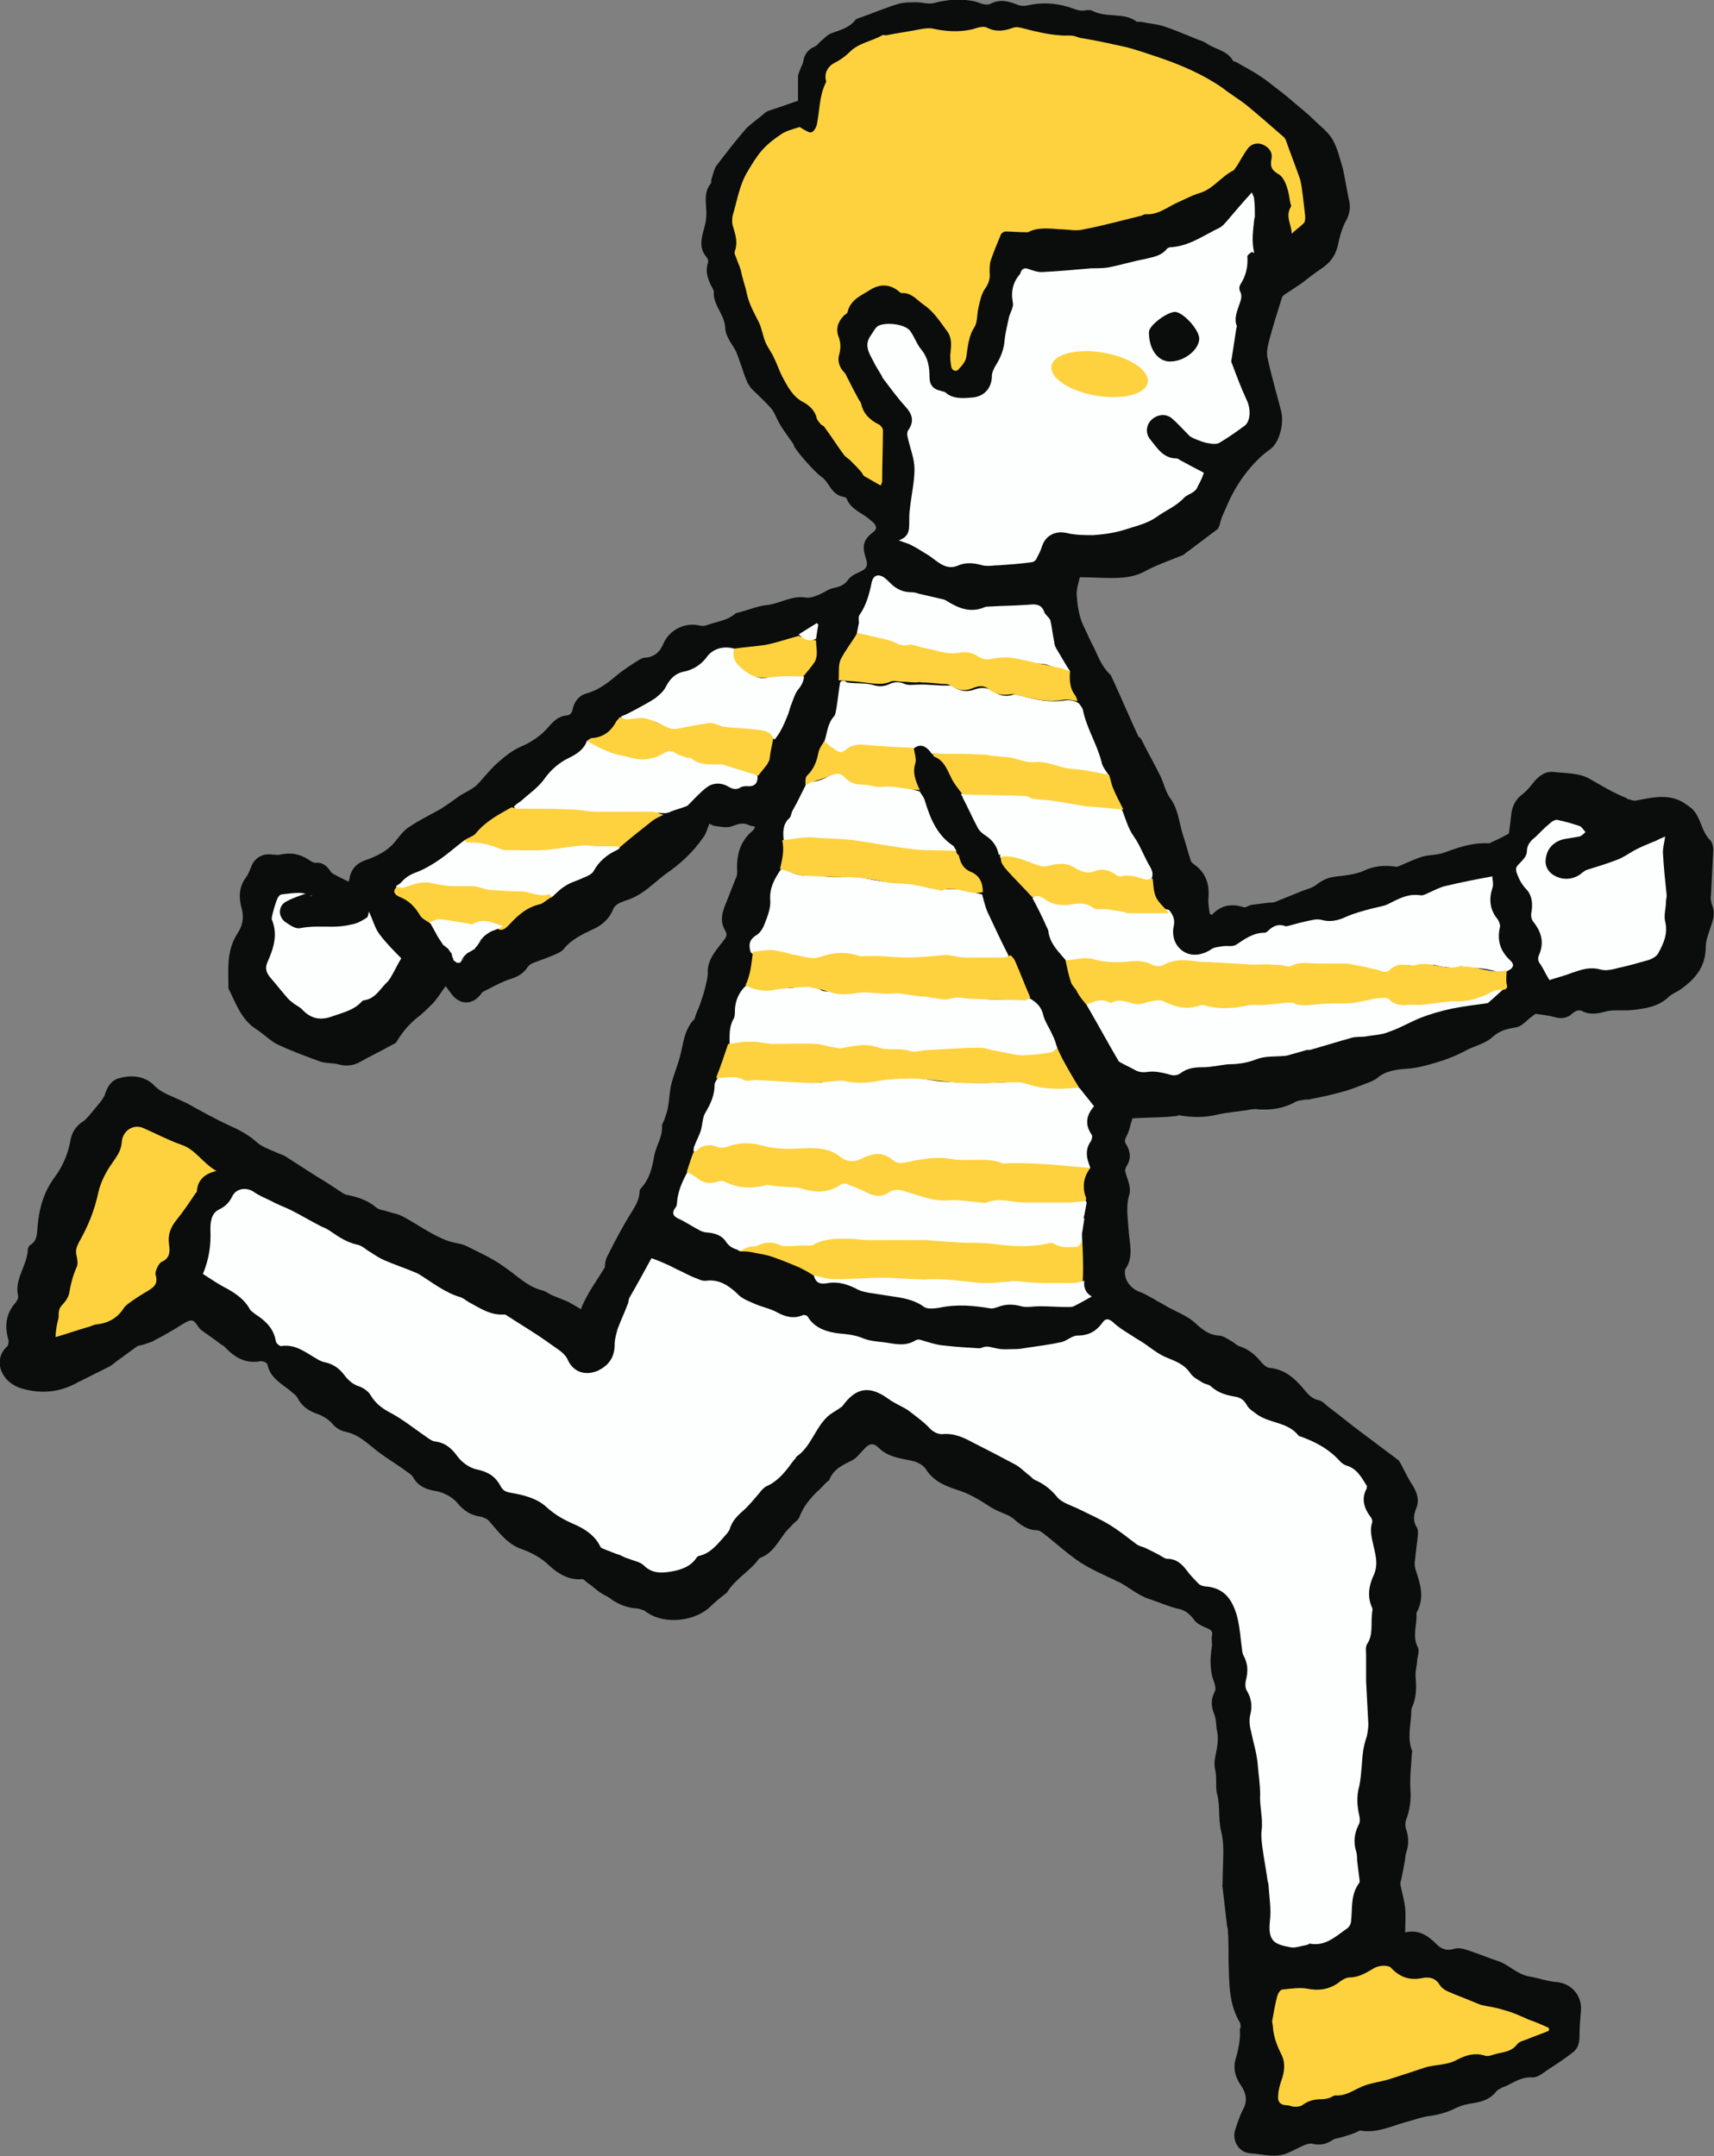 <?xml version="1.0" encoding="utf-8"?>
<!-- Generator: Adobe Illustrator 25.0.0, SVG Export Plug-In . SVG Version: 6.00 Build 0)  -->
<svg version="1.1" id="_xEFF5__xEED3__x5F_7" xmlns="http://www.w3.org/2000/svg" xmlns:xlink="http://www.w3.org/1999/xlink"
	 x="0px" y="0px" viewBox="0 0 228.1 286.9" style="enable-background:new 0 0 228.1 286.9;" xml:space="preserve">
<rect x="0" y="0" width="228.1" height="286.9" fill="#808080" stroke="none"/>
<style type="text/css">
	.st0{fill:#0B0C0C;}
	.st1{fill:#FDFEFE;}
	.st2{fill:#FDD23E;}
</style>
<g>
	<g>
		<path class="st0" d="M77.3,174.2c-0.6-0.4-1.2-0.7-1.7-1c-0.7-0.3-1.5-0.6-2.2-0.9c-0.4-0.2-0.8-0.5-1.2-0.6c-2-0.5-3.3-1.9-4.9-3
			c-1.6-1.2-3.4-2-5.2-2.9c-0.8-0.4-1.7-0.4-2.5-0.7c-2.2-0.8-4-2.2-6.1-3.3c-0.6-0.3-1.3-0.4-1.9-0.6c-0.5-0.2-1.2-0.2-1.6-0.6
			c-1.1-0.9-2.3-1.3-3.7-1.6c-0.2,0-0.4-0.1-0.6-0.2c-1.2-0.8-2.4-1.6-3.6-2.3c-1.4-0.9-2.8-1.8-4.2-2.7c-0.4-0.2-0.8-0.3-1.2-0.5
			c-0.9-0.4-1.8-0.7-2.5-1.3c-1.1-1-2.4-1.7-3.8-2.3c-1.9-0.9-3.7-1.9-5.5-2.9c-0.4-0.2-0.9-0.4-1.3-0.6c-1.1-0.5-2.3-0.9-3.2-1.9
			c-1.3-1.2-3-1.3-4.7-0.8c-0.9,0.3-1.4,1.1-1.7,2c-0.1,0.4-0.4,0.8-0.7,1.2c-0.5,0.6-1,1.2-1.5,1.8c-0.3,0.3-0.5,0.6-0.9,0.8
			c-0.8,0.6-1.3,1.3-1.5,2.3c-0.3,1.8-1,3.5-2.1,5c-1.5,2-2.1,4.2-2.3,6.6c-0.1,0.9,0,1.8-0.9,2.4c-0.2,0.1-0.4,0.4-0.4,0.7
			c-0.1,2.1-1.8,3.9-1.3,6.1c0.1,0.3-0.2,0.8-0.4,1c-1.2,1.4-1.4,3-0.9,4.8c0.1,0.3,0,0.7-0.1,0.9c-2,1.7-1,4.9,2.1,5.7
			c2.6,0.7,5,0.4,7.3-0.9c1.4-0.7,2.8-1.4,4.2-2.1c0.3-0.2,0.6-0.4,0.8-0.6c1-0.7,1.9-1.4,2.9-2.1c0.2-0.1,0.5-0.1,0.8-0.2
			c0.5-0.2,1.1-0.3,1.5-0.6c1.2-0.6,2.4-1.3,3.5-2c0.5-0.3,1.1-0.7,1.5-0.6c0.4,0.1,0.7,0.8,1.1,1.2c0.8,0.6,1.7,1.2,2.5,1.8
			c0.2,0.2,0.5,0.3,0.7,0.5c1.3,1.4,2.8,2.3,4.8,1.9c0.3,0,0.9,0.2,0.9,0.5c0.4,1.8,1.9,2.5,3.1,3.5c0.3,0.3,0.7,0.5,0.9,0.9
			c0.5,1,1.3,1.6,2.3,2c0.9,0.3,1.7,0.7,2.4,1.5c0.4,0.5,1.1,0.9,1.7,1c1.4,0.3,2.4,1.1,3.5,2c1.4,1.2,3,2.1,4.5,3.2
			c0.4,0.3,0.8,0.5,1,0.9c0.7,1.2,1.8,1.6,3.1,1.8c1,0.2,2.1,0.8,2.7,1.5c0.9,1.1,1.8,1.7,3.2,1.9c0.4,0.1,0.9,0.3,1.2,0.7
			c1.2,1.4,2.4,3,4.2,3.6c1.4,0.5,2.7,1.2,3.8,2.3c1.1,1,2.6,1.9,4.3,1.7c0.2,0,0.4,0.3,0.7,0.5c0.6,0.4,1.1,0.9,1.7,1.3
			c0.4,0.3,0.8,0.4,1.2,0.7c1.1,0.8,2.2,1.3,3.6,1.4c0.4,0,0.7,0.2,1.1,0.3c0.1,0.1,0.2,0.2,0.4,0.3c2.4,1.6,6.5,1.1,8.5-1
			c0.6-0.6,1.3-1.1,1.9-1.6c0.1-0.1,0.2-0.1,0.2-0.2c1-1.6,2.7-2.6,3.9-4c0.1-0.2,0.3-0.4,0.4-0.5c1.7-0.6,2.4-2.1,3.4-3.4
			c0.3-0.4,0.7-0.7,1-1.1c0.3-0.3,0.8-0.6,0.9-1c0.5-1.3,1.3-2.3,2.3-3.3c0.5-0.4,0.9-0.9,1.3-1.3c0.1-0.1,0.4-0.2,0.4-0.4
			c0.6-1.4,1.8-1.9,3-2.5c0.6-0.3,1.1-1,1.6-1.5c0.6-0.7,1.2-0.9,1.9-0.2c1.2,1.2,2.7,1.4,4.2,1.7c1,0.2,1.8,0.6,2.2,1.3
			c1,1.5,2.5,2.1,4,2.6c1.7,0.5,3.1,1.4,4.5,2.3c0.6,0.4,1.4,0.7,2.1,1c0.3,0.1,0.6,0.3,0.9,0.5c0.9,0.8,1.9,1.6,3.2,1.6
			c0.3,0,0.5,0.2,0.7,0.3c1.7,1.3,3.3,2.8,5.1,4c1.4,0.9,3,1.6,4.5,2.3c0.3,0.2,0.7,0.3,1,0.5c1.2,0.7,2.4,1.7,3.8,2.1
			c1.2,0.4,2.3,0.9,3.5,1.2c1.1,0.2,1.7,0.7,2.3,1.5c0.4,0.6,1.2,0.9,1.9,1.2c0.4,0.2,0.6,0.4,0.5,0.9c-0.1,0.4,0,0.9,0,1.3
			c-0.1,0.7-0.2,1.4-0.2,2.1c0,0.9,0.1,1.8,0.4,2.6c0.2,0.6,0.4,1.1,0.1,1.6c-0.5,1-0.4,1.9,0,2.9c0.3,0.7,0.2,1.6,0.4,2.4
			c0.2,1.2-0.1,2.3-0.3,3.4c-0.1,0.5-0.1,1,0,1.5c0.3,1.1,0,2.4,0.3,3.4c0.4,1.6,0.1,3.2,0.5,4.8c0.2,0.8,0.3,1.7,0.3,2.6
			c0,1.5-0.1,3-0.1,4.5c0,0.1-0.1,0.2,0,0.4c0.2,1.7,0.4,3.5,0.6,5.2c0,0.1,0.1,0.2,0.1,0.4c0.1,1.5,0.1,2.9,0.1,4.4
			c0.1,2.7,0,5.5,1.5,8c0.1,0.2,0.1,0.4,0.1,0.6c0,0.1-0.1,0.2-0.1,0.3c0.1,1.4-0.2,2.7-0.6,4.1c-0.3,1.1,0,2.3,0.7,3.3
			s1,2.1,0.3,3.3c-0.4,0.8-0.7,1.7-1,2.6c-0.5,1.4,0.4,3.1,2,3.2c1.7,0.1,3.4,0.7,5.1-0.1c0.7-0.3,1.4-0.7,2.1-1
			c0.3-0.1,0.6-0.2,0.9-0.2c1.1,0.3,2,0.1,2.9-0.5c0.3-0.2,0.7-0.2,1-0.3c0.7-0.2,1.4-0.4,2.1-0.7c0.2-0.1,0.5-0.3,0.7-0.2
			c2.1,0.3,3.9-0.6,5.7-1.1c1.2-0.3,2.4-0.8,3.6-0.9c1.2-0.2,2.2-0.5,3.2-1c0.8-0.4,1.7-0.6,2.5-0.7c1.1-0.2,2.1-0.5,2.9-1.5
			c0.2-0.3,0.6-0.4,0.9-0.6c0.3-0.1,0.6-0.2,0.9-0.4c1-0.5,1.9-1,3.1-0.9c0.7,0,1.5-0.7,2.1-1.1c1.1-0.7,2.3-1.5,3.3-2.3
			c0.6-0.5,0.8-1.2,0.8-2.1c0-1.2,0.1-2.3,0.2-3.5c0.1-2-1.4-3.6-3.4-3.7c-1.1-0.1-2.2-0.5-3.3-0.7c-1.6-0.2-2.7-1.4-4.1-2
			c-0.6-0.2-1.2-0.4-1.7-0.6c-0.8-0.3-1.6-0.6-2.5-0.9c-0.6-0.2-1.3-0.4-1.9-0.2c-1,0.3-1.7,0-2.3-0.6c-1.2-1.2-2.4-2-4.2-1.6
			c0-1.2,0.1-2.2,0-3.2s-0.4-2-0.6-3c-0.1-0.3,0-0.6,0.1-0.9c0.1-0.7,0.3-1.4,0.4-2.1c0.1-0.4,0.1-0.9,0.2-1.3
			c0.4-1.1,0.4-2.2,0-3.3c-0.1-0.3-0.1-0.8,0-1.1c0.5-1.3,0.7-2.6,0.6-4.1c-0.1-1.6,0.1-3.2,0.2-4.9c0-0.1,0.1-0.2,0-0.3
			c-0.6-1.6-0.2-3.2-0.1-4.8c0-0.3,0-0.7,0.1-0.9c0.6-1.3,0.6-2.6,0.5-4c-0.1-0.8,0.2-1.6,0.2-2.4c0.1-0.5,0.3-1.2,0.1-1.6
			c-0.8-1.5-0.1-3-0.2-4.4c0-0.1,0-0.3,0.1-0.4c1-1.9,0.4-3.7-0.2-5.5c-0.1-0.4-0.2-0.8-0.1-1.2c0.1-1.2,0.3-2.4,0.4-3.6
			c0-0.3,0-0.6-0.1-0.8c-0.6-0.9-0.5-1.7-0.1-2.7s0.1-1.9-0.4-2.8c-0.6-0.9-1.1-1.9-1.6-2.9c-0.2-0.3-0.3-0.6-0.5-0.7
			c-1.6-1.2-3.2-2.4-4.8-3.6c-1.5-1.1-2.9-2.3-4.4-3.4c-0.4-0.3-0.8-0.8-1.3-0.9c-1-0.2-1.5-0.9-2.1-1.6c-1.1-1.3-2.4-2.5-4.4-2.7
			c-0.4,0-0.8-0.4-1.1-0.7c-0.8-1-1.7-1.8-3-2.2c-0.3-0.1-0.6-0.4-0.9-0.6c-0.6-0.3-1.2-0.8-1.8-0.8c-1.5-0.1-2.4-1-3.4-1.9
			c-1-0.8-2.3-1.3-3.4-1.9c-0.6-0.4-1.3-0.7-1.9-1.1c-0.6-0.3-1.2-0.7-1.8-0.9c-1.1-0.4-2-1.4-2-2.6c0-0.2,0-0.4,0.1-0.5
			c1.1-1.6,0.5-3.4,0.4-5.1c-0.1-1.6-0.4-3.2,0.1-4.8c0.2-0.7-0.1-1.7-0.4-2.5c-0.1-0.4-0.3-0.7,0-1.2c0.6-0.9,0.6-1.9,0-2.9
			c-0.3-0.4-0.2-0.7,0-1.1c0.4-0.7,0.5-1.5,0.8-2.4c1.4-0.1,3-0.1,4.6-0.2c0.4,0,0.8-0.1,1.2-0.1c0.2,0,0.4-0.2,0.5-0.1
			c1.7,0.3,3.3,0.3,5-0.1c1.3-0.3,2.7-0.4,4-0.6c0.5-0.1,1-0.2,1.4-0.1c1.8,0.1,3.4-0.1,5-1c0.4-0.2,0.8-0.2,1.3-0.3
			c0.1,0,0.3,0,0.4,0c1.5-0.3,3-0.6,4.4-1c1.2-0.3,2.4-0.8,3.7-1.3c0.3-0.1,0.7-0.3,1-0.5c1.1-1,2.5-1.2,4-1.3
			c1.6-0.1,3.2-0.6,4.8-1.1c1.2-0.4,2.3-0.9,3.4-1.5c1.1-0.5,2.3-0.8,3.2-1.6c1-0.9,1.9-1.1,3.1-1.3c0.8-0.1,1.4-0.9,2.1-1.4
			c0.2-0.1,0.4-0.4,0.6-0.4c0.8,0.1,1.6,0.2,2.4,0.4c0.9,0.3,1.8,0.2,2.5-0.5c0.5-0.4,0.9-0.5,1.4-0.2c0.9,0.4,1.9,0.3,2.9,0
			c1.1-0.3,2.3-0.1,3.5-0.2c1.7-0.2,3.5-0.4,4.9-1.7c0.4-0.4,0.9-0.6,1.4-0.9c2.1-1.4,3.6-3.1,3.6-5.8c0-1,0.5-2.1,0.8-3.1
			c0.3-0.9,0.4-1.7,0-2.6c-0.1-0.4-0.2-0.8-0.1-1.2c0.1-2,0.2-4,0.3-6c0-0.4-0.1-1-0.4-1.3c-1.1-1.1-1.2-2.6-2-3.7
			c-0.4-0.6-1.1-1-1.7-1.4c-2-1.1-4-0.6-6.1-0.2c-0.4,0.1-0.8-0.1-1.2-0.2c-0.1,0-0.1-0.1-0.1-0.1c-1.8-0.7-3.4-1.7-5-2.6
			c-1.4-0.8-3.2-0.7-4.8-0.9c-1.1-0.1-2,0.6-2.7,1.5c-0.4,0.5-0.8,1-1.3,1.4c-1,0.7-1.5,1.7-1.6,2.9c-0.1,0.9-0.2,1.8-0.3,2.4
			c-0.9,0.5-1.5,0.8-2.2,1.1c-0.2,0.1-0.3,0.2-0.5,0.2c-2.1-0.1-3.9,0.5-5.8,1.2c-1,0.4-2.1,0.3-3.1,0.6c-0.9,0.3-1.8,0.7-2.7,1.1
			c-0.3,0.1-0.6,0.3-0.8,0.2c-1.5-0.2-2.9-0.1-4.3,0.6c-1,0.4-2.3,0.6-3.4,0.7c-1.1,0.1-1.9,0.4-2.8,1.1c-0.5,0.4-1.2,0.6-1.8,0.8
			c-1.2,0.5-2.5,1-3.7,1.5c-0.3,0.1-0.6,0.1-0.9,0.1c-0.8,0.1-1.5,0.2-2.3,0.3c-0.4,0.1-0.7,0.4-1,0.3c-1.6-0.5-3-0.3-4.2,1
			c-0.1,0-0.2-0.1-0.3-0.1c-0.1-0.6-0.2-1.3-0.2-1.9c0.2-1.9-0.2-3.5-1.9-4.7c-0.1-0.1-0.3-0.2-0.4-0.4c-0.4-1.2-0.7-2.4-1.1-3.6
			c-0.5-1.6-0.6-3.3-1.6-4.7c-0.7-0.9-0.9-2.1-1.4-3.1c-0.8-1.6-1.7-3.2-2.5-4.8c-0.1-0.2-0.3-0.3-0.4-0.4c-1.2-2.6-2.3-5.2-3.5-7.8
			c-0.1-0.1-0.1-0.3-0.2-0.4c-1.1-1-1.6-2.3-2.2-3.6c-0.5-0.9-0.9-1.9-1.4-2.9c-0.6-1.3-0.8-2.6-0.9-4c-0.1-0.8,0.2-1.6,0.4-2.5
			c1.4,0,2.8,0.1,4.2,0.1c1.5,0,2.9-0.1,4.3-0.8c1.6-0.9,3.4-1.5,5.1-2.2c0.1,0,0.1,0,0.2-0.1c1.5-1.1,2.9-2.2,4.4-3.3
			c0.2-0.1,0.3-0.4,0.4-0.6c0.2-1.1,0.7-1.9,1.1-2.9c0.8-1.8,1.8-3.4,3.1-4.9c0.8-0.9,1.5-1.6,2.5-2.3c1.3-0.9,1.9-3.5,1.5-5.1
			c-0.6-2.3-1.3-4.7-1.8-7c-0.2-0.8,0-1.6,0.2-2.4c0.5-1.9,1.1-3.8,1.7-5.7c0.1-0.3,0.5-0.5,0.8-0.7c0.6-0.4,1.2-0.8,1.8-1.2
			c0.9-0.7,1.8-1.4,2.7-2c1.2-0.8,1.9-1.8,2.2-3.3c0.2-1,0.5-2,0.9-2.8c0.6-1,0.8-2,0.5-3.1c-0.3-1.4-0.5-2.8-0.8-4.1
			c-0.4-1.3-0.7-2.7-1.4-3.9c-0.6-1-1.7-1.8-2.6-2.7c-0.7-0.7-1.6-1.4-2.3-2s-1.4-1.2-2.2-1.8s-1.6-1.3-2.4-1.8
			c-1-0.7-2.2-1.3-3.2-1.9c-0.2-0.1-0.4-0.1-0.5-0.2c-0.8-1.4-2.3-1.5-3.5-2.3c-0.3-0.2-0.7-0.4-1.1-0.5c-1.5-0.6-3.1-1.3-4.6-1.8
			c-1-0.3-2.1-0.4-3.1-0.6c-0.2,0-0.3,0-0.5,0c-1.7-1.3-3.9-0.5-5.8-1.4c-0.3-0.2-0.8-0.2-1.2-0.1c-0.8,0.1-1.5-0.3-2.2-0.5
			c-1.7-0.5-3.5-0.6-5.3-0.2c-0.4,0.1-0.8,0.1-1.2,0c-1.3-0.5-2.4-0.9-3.8-0.2c-0.5,0.3-1.4-0.1-2-0.3c-1.8-0.4-3.6-0.3-5.5,0.2
			c-0.7,0.2-1.6-0.1-2.3-0.1c-0.8,0-1.6,0-2.4,0.2c-1.7,0.5-3.3,1.2-5,1.8c-0.3,0.1-0.7,0.2-0.8,0.4c-0.8,1-2,1.3-3.1,1.7
			c-0.6,0.2-1.1,0.8-1.6,1.2c-0.2,0.2-0.4,0.5-0.7,0.6c-0.9,0.4-1.4,1.1-1.5,2c-0.1,0.4-0.3,0.7-0.4,1s-0.3,0.7-0.3,1
			c0,1.1,0,2.3,0,3.2c-1.4,0.5-2.6,0.9-3.8,1.3c-0.3,0.1-0.5,0.2-0.7,0.4c-0.8,0.7-1.7,1.3-2.4,2c-1.4,1.6-2.7,3.3-4,5
			c-0.3,0.5-0.4,1.1-0.6,1.7c-0.1,0.2,0,0.5-0.1,0.6c-1,1.2-0.6,2.6-0.6,4c0,0.7-0.1,1.3-0.3,2c-0.4,1.4-0.7,2.7,0.4,3.9
			c0.1,0.1,0.2,0.5,0.1,0.7c-0.4,1.3,0.1,2.4,0.7,3.5c0,0.1,0.1,0.2,0.1,0.2c-0.2,1.8,1.4,3.1,1.5,4.8c0,0.9,0.5,1.7,1,2.5
			c0.6,0.8,0.8,1.8,1.2,2.8c0.2,0.6,0.4,1.3,0.7,1.9c0.1,0.4,0.4,0.7,0.6,1c0.9,0.9,1.8,1.7,2.6,2.6c0.5,0.6,0.7,1.3,1.1,2
			s0.9,1.4,1.4,2.1c0.2,0.3,0.5,0.6,0.6,1c0.4,0.8,2.9,3.6,3.7,4.1c0.3,0.2,0.6,0.6,0.8,0.9c0.5,0.8,1,1.5,2,1.7
			c0.2,0,0.4,0.1,0.5,0.3c0.5,1.3,1.9,1.8,2.9,2.6c0.2,0.2,0.5,0.4,0.7,0.6c0.4,0.5,0.4,0.8-0.1,1.2c-1.3,1-1.5,1.8-1,3.4
			c0.4,1.2,0.1,1.5-1,2c-0.5,0.2-1,0.5-1.3,0.9c-0.5,0.7-1,0.9-1.8,1.1c-0.8,0.1-1.5,0.7-2.3,1c-0.5,0.2-1.1,0.4-1.6,0.3
			c-1.8-0.3-3.4,0.8-5.1,1c-1.2,0.1-2.3,0.6-3.5,0.9c-0.2,0.1-0.5,0.1-0.7,0.2c-1.1,1-2.6,1.1-3.9,1.6c-0.3,0.1-0.7,0.1-1,0
			c-1.9-0.4-3.9,0.6-4.7,2.4c-0.4,1-1.1,1.8-2.4,1.9c-0.5,0-1,0.4-1.5,0.7c-0.9,0.6-1.7,1.1-2.5,1.8c-1.2,1-2.4,1.9-4,2.3
			c-0.9,0.3-1.5,1.1-1.7,2.1c-0.1,0.5-0.4,0.8-0.9,0.8c-0.9,0.1-1.6,0.7-2.2,1.4c-1,1.2-2.3,2.1-3.7,2.7c-1.2,0.5-2.3,1.4-3.3,2.3
			s-1.8,2-2.7,2.9c-0.6,0.5-1.4,0.9-2.1,1.3c-0.6,0.4-1.1,0.8-1.7,1.2c-0.3,0.2-0.6,0.4-0.9,0.6c-1.4,0.8-2.9,1.5-4.2,2.4
			c-0.7,0.4-1.2,1.1-1.7,1.7c-1.1,1.5-2.6,2.2-4.3,2.8c-1.1,0.4-1.8,1.2-2,2.4c0,0.2-0.1,0.3-0.1,0.4c-0.7-0.3-1.4-0.7-2-1
			c-0.2-0.1-0.4-0.3-0.5-0.5c-0.5-0.7-1.1-1.1-1.9-1c-0.3,0-0.6-0.2-0.9-0.4c-1.2-0.8-2.4-1-3.8-0.7c-0.3,0.1-0.7,0-1.1,0
			c-1.3-0.2-2.4,0.5-2.8,1.7c-0.2,0.5-0.4,1-0.7,1.4c-1,1.3-0.9,2.9-0.5,4.2c0.3,1.3,0,2.3-0.6,3.2c-1.5,2.3-1.2,4.8-1.2,7.2v0.1
			c1,2,1.7,4.2,3.8,5.5c0.9,0.6,1.7,1.4,2.6,1.9c1.9,0.9,3.8,1.6,5.7,2.3c0.8,0.3,1.7,0.2,2.5,0.4c1,0.3,2,0.2,2.9-0.3
			c1.4-0.8,2.9-1.5,4.3-2.3c0.3-0.1,0.6-0.3,0.7-0.6c0.8-1.3,1.8-2.4,3-3.3c0.6-0.5,1.2-1.1,1.8-1.7c0.6-0.7,1.1-1.5,1.6-2.2
			c0.3,0.4,0.6,0.8,0.9,1.2c1.1,1.3,2.6,1.3,3.7,0c0.1-0.1,0.2-0.3,0.3-0.4c1.2-0.6,2.4-1.3,3.6-1.7c1-0.3,1.8-0.7,2.4-1.6
			c0.2-0.3,0.5-0.5,0.8-0.6c1.1-0.4,2.2-0.8,3.3-1.3c0.2-0.1,0.5-0.3,0.7-0.5c1-1.3,2.5-2,4-2.7c1.1-0.5,2-1.3,2.5-2.4
			c0.3-0.9,1-1.1,1.8-1.4c0.7-0.2,1.5-0.6,2.1-1c1.2-0.8,2.2-1.8,3.3-2.6c1.9-1.3,3.6-2.9,4.9-4.8c0.4-0.5,0.5-1.1,0.8-1.8
			c0.3,0.1,0.5,0.3,0.8,0.3c0.8,0.1,1.6,0.3,2.3,0c0.8-0.3,1.5-0.5,2.2-0.1c0.2,0.1,0.5,0.1,0.8,0.2c-0.1,0.2-0.2,0.4-0.3,0.5
			c-1.7,1.4-2.2,3.2-2.1,5.4c0,0.3,0,0.7-0.2,1c-0.5,1.3-1,2.5-1.5,3.8c-0.4,1.1-0.5,2.1,0.1,3.1c0.3,0.5,0.2,0.8-0.1,1.2
			c-0.9,1.2-2,2.3-2.2,3.9c0,0.5,0,0.9-0.1,1.4c-0.2,0.9-0.4,1.8-0.7,2.6c-0.2,0.7-0.5,1.4-0.8,2.1c-0.1,0.3-0.1,0.6-0.3,0.7
			c-1,1.1-1.3,2.5-1.6,4c-0.3,1.5-0.9,2.9-1.3,4.3c-0.3,1.1-0.3,2.2-0.5,3.3c-0.1,0.6-0.3,1.1-0.5,1.7c-0.1,0.3-0.3,0.5-0.3,0.8
			c0.1,1.4-0.7,2.5-1,3.8c-0.3,1.7-0.6,3.2-1.8,4.5c-0.2,0.2-0.2,0.5-0.2,0.7c-0.1,0.9-0.5,1.6-1,2.4c-1.2,1.9-2.2,3.8-3.2,5.8
			c-0.3,0.5-0.4,1.1-0.4,1.6C79.5,170.3,78.1,172.1,77.3,174.2z"/>
		<path class="st1" d="M86.7,167.4c-1,1.8-1.9,3.5-2.9,5.2c-0.2,0.3-0.1,0.7-0.3,1c-0.4,1.1-0.9,2.1-1.3,3.2
			c-0.2,0.7-0.4,1.4-0.4,2.1c0,1.7-0.8,2.8-2.3,3.5c-1.7,0.7-3.3,0.1-4-1.6c-0.2-0.4-0.6-0.8-1-1.1c-1.3-0.9-2.5-1.8-3.8-2.6
			c-1.1-0.7-2.2-1.4-3.3-2.1c-0.1-0.1-0.2-0.1-0.4-0.1c-1.8,0.1-3.2-0.9-4.7-1.7c-0.3-0.2-0.7-0.5-1-0.6c-2.1-0.6-3.8-2-5.6-3.1
			c-0.1,0-0.1-0.1-0.2-0.1c-1.4-0.6-2.9-1.1-4.3-1.7c-0.7-0.3-1.3-0.7-1.9-1.1c-0.6-0.3-1.1-0.9-1.8-1c-1.3-0.3-2.4-1-3.4-1.7
			c-0.4-0.3-0.8-0.5-1.3-0.7c-1.4-0.7-2.7-1.5-4.1-2.2c-0.8-0.4-1.7-0.7-2.6-1.2c-0.8-0.4-1.6-0.7-2.3-1.2c-1-0.7-2.4-0.5-2.9,0.6
			c-0.4,0.8-0.9,1.3-1.7,1.7c-1.1,0.5-1.2,1.7-1.2,2.7c0.1,2.1-0.2,4-1,5.9c1.1,0.7,2.1,1.4,3.3,2c1.2,0.7,2.2,1.4,2.9,2.6
			c0.1,0.3,0.5,0.5,0.7,0.7c1.4,0.9,2.5,1.9,2.8,3.6c0,0.3,0.5,0.7,0.7,0.7c1.9-0.3,3.2,0.8,4.6,1.6c0.3,0.2,0.7,0.4,1,0.5
			c1.1,0.2,2,0.7,2.7,1.6c0.6,0.8,1.2,1.4,2.2,1.7c0.5,0.2,1.1,0.6,1.4,1.1c0.7,1.2,1.7,1.9,2.9,2.5c1.6,0.9,3.1,2.1,4.7,3.2
			c0.3,0.2,0.7,0.5,1.1,0.5c1.3,0.2,2.1,0.9,2.9,2c0.6,0.8,1.6,1.5,2.5,1.7c1.5,0.3,2.5,0.9,3.2,2.2c0.3,0.6,0.7,0.8,1.3,0.9
			c1.7,0.3,3.5,0.7,4.8,1.9c1.1,1,2.3,1.7,3.7,2.3c1.4,0.6,2.8,1.5,3.5,3c0.1,0.2,0.5,0.3,0.7,0.4c0.6,0.2,1.2,0.5,1.9,0.7
			c0.4,0.2,0.8,0.4,1.2,0.5c0.7,0.3,1.5,0.4,2,0.9c1.1,1.1,2.4,1,3.6,0.8s2.5-0.6,3.3-1.7c0.1-0.2,0.3-0.4,0.5-0.4
			c1.6-0.4,2.5-1.7,3.5-2.8c0.2-0.2,0.4-0.5,0.5-0.7c0.3-1.1,1-1.8,1.8-2.5s1.5-1.6,2.2-2.4c0.2-0.3,0.5-0.6,0.8-0.8
			c1.2-0.5,2.1-1.4,2.9-2.4c0.4-0.5,0.7-1,1.1-1.4c0,0,0-0.1,0.1-0.2c1.9-1.3,2.4-3.6,4-5.2c0.5-0.5,1.1-0.8,1.7-1.2
			c0.1-0.1,0.3-0.2,0.4-0.3c1.8-2.5,3.6-2.8,6.1-1c0.8,0.6,1.8,1,2.6,1.5c0.9,0.7,1.9,1.4,2.7,2.2c0.6,0.7,1.3,1.1,2.1,1
			c1.6-0.1,2.9,0.6,4.2,1.3c1.8,0.9,3.5,1.8,5.2,2.7c0.8,0.4,1.4,1.1,2.1,1.6c0.2,0.2,0.4,0.4,0.6,0.5c1.2,0.5,2.2,1.3,3,2.3
			c0.7,0.8,1.9,1.1,2.9,1.6c1.4,0.7,2.8,1.3,4.1,2.1s2.4,1.7,3.6,2.6c0.3,0.2,0.7,0.3,1,0.4c0.8,0.4,1.7,0.8,2.5,1.3
			c0.2,0.1,0.3,0.2,0.5,0.2c1.2,0,1.9,0.6,2.6,1.5c0.5,0.7,1.1,1.3,1.7,1.9c0.3,0.2,0.7,0.3,1.1,0.3c1.6,0.2,2.7,1,3.4,2.5
			c0.9,1.9,0.9,3.9,1.2,5.9c0,0.3,0.1,0.6,0.2,0.8c0.6,1.1,0.6,2.1,0.3,3.3c-0.1,0.4-0.1,0.9,0.1,1.3c0.6,1,0.8,2,0.5,3.2
			c-0.2,0.7-0.1,1.6,0.1,2.3c0.3,1.5,0.8,3,0.9,4.6c0.1,1.2,0.3,2.5,0.3,3.7c-0.1,1.6,0.4,3.2,0.2,4.8c-0.1,0.7,0,1.5,0.1,2.3
			c0.2,1.5,0.5,3,0.7,4.5c0,0.1,0.1,0.2,0.1,0.4c0.1,1.6,0.4,3.3,0.2,4.9c-0.3,2.8,0.7,3.1,2.8,3.5c0.6,0.1,1.4-0.2,2-0.3
			c0.2,0,0.4-0.2,0.5-0.2c2,0.4,3.4-0.9,4.8-1.9c0.4-0.2,0.7-0.7,0.7-1.1c0.2-1.7-0.1-3.5,1.1-5.1c0.1-0.1,0-0.4,0-0.6
			c-0.1-0.8-0.2-1.6-0.3-2.4c0-0.4,0-0.7-0.1-1.1c-0.4-1.2-0.3-2.4,0.3-3.6c0.2-0.3,0.2-0.8,0.1-1.2c-0.3-1.3-0.4-2.6,0-4
			c0.3-1.5,0.3-3,0.5-4.6c0.1-0.7,0.3-1.4,0.5-2c0.1-0.5,0.2-1.1,0.2-1.6c-0.1-1.9-0.2-3.8-0.3-5.7c0-1.2,0-2.3,0-3.5
			c0-0.5-0.1-1,0.1-1.4c0.9-1.3,0.5-2.8,0.7-4.2c0-0.2,0.1-0.5,0-0.7c-0.7-1.5-0.4-3,0.2-4.3c0.7-1.5,0.2-2.9-0.1-4.3
			c-0.2-0.9-0.4-1.8-0.1-2.7c0.1-0.3-0.1-0.7-0.3-0.9c-0.8-1.1-1.1-2.3-0.5-3.5c0.1-0.1,0.1-0.4,0.1-0.5c-0.7-1.1-1.3-2.3-2.7-2.7
			c-0.3-0.1-0.6-0.3-0.8-0.5c-1.5-1.7-3.4-2.7-5.4-3.4c-0.1,0-0.1,0-0.2-0.1c-1.4-1.8-3.8-1.6-5.5-2.8c-0.5-0.4-1.1-0.7-1.4-1.3
			c-0.4-0.7-0.9-1-1.7-1.1c-1.1-0.2-2.1-0.5-3-1.3c-0.3-0.3-0.7-0.3-1.1-0.5c-0.6-0.4-1.3-0.7-1.7-1.3c-0.8-1.2-2-1.6-3.2-2.1
			s-2.2-1.4-3.3-2.1c-0.5-0.3-1-0.6-1.6-1c-0.8-0.5-1.6-1-2.2-1.6c-0.6-0.5-1-0.5-1.4,0.1c-0.8,1.1-1.8,1.7-3.3,1.7
			c-0.8,0-1.5,0.8-2.3,0.9c-1.4,0.3-2.9,0.5-4.3,0.7c-0.6,0.1-1.1,0.2-1.7,0.2c-0.8,0-1.7,0.1-2.5-0.1c-0.6-0.1-1.2-0.4-1.9-0.1
			c-0.1,0-0.2,0.1-0.3,0.1c-1.7-0.1-3.3-0.2-5-0.4c-0.9-0.1-1.8-0.4-2.8-0.7c-0.2-0.1-0.5-0.1-0.7,0c-1.4,0.9-2.8,0.5-4.2,0.3
			c-1-0.1-2.1-0.2-3-0.6c-1-0.4-2.1-0.5-3.2-0.6c-1.5-0.2-3.1-0.7-4-2.2c-0.1-0.2-0.5-0.3-0.7-0.2c-1.2,0.5-2.3,0.2-3.4-0.4
			c-0.9-0.5-2-0.7-2.9-1.1c-0.9-0.4-1.8-0.7-2.4-1.4c-1.2-1.1-2.4-1.9-4.1-1.7c-0.6,0.1-1.2-0.3-1.8-0.5c-0.7-0.3-1.4-0.7-2.1-1
			C89,168.3,87.8,167.8,86.7,167.4z"/>
		<path class="st2" d="M171.9,31.1c0.5-0.5,1.1-0.9,1.6-1.4c0.2-0.2,0.2-0.6,0.2-0.9c-0.1-0.9-0.2-1.8-0.3-2.6
			c-0.1-0.8-0.2-1.7-0.4-2.4c-0.6-1.7-1.3-3.5-1.9-5.2c-0.1-0.1-0.1-0.3-0.3-0.4c-1.6-1.4-3.2-2.8-4.9-4.2c-1-0.8-2.2-1.5-3.2-2.3
			c-2.6-1.8-5.4-3-8.3-4c-1.5-0.5-2.9-1-4.4-1.4c-1.8-0.4-3.6-0.8-5.3-1.1c-0.5-0.1-0.9-0.1-1.4-0.3c-0.7-0.3-1.5-0.1-2.2-0.2
			c-1.6-0.1-3.3-0.5-4.8-0.9c-0.5-0.1-0.9-0.3-1.5-0.1c-1.1,0.4-2.2,0.6-3.4,0c-0.5-0.3-1.4,0-2,0.2c-1.8,0.4-3.5,0.3-5.3-0.1
			c-0.5-0.1-1.1,0-1.7,0.1c-1.5,0.3-3,0.5-4.5,0.8c-0.2,0-0.4-0.1-0.5,0c-1.4,0.8-3.1,1-4.3,2.2c-0.6,0.6-1.3,1.1-2.1,1.5
			c-0.8,0.4-1.3,1.3-1.1,2.2c0,0.1,0.1,0.3,0,0.4c-0.9,1.8-0.8,3.7-1.2,5.6c-0.1,0.4-0.4,0.9-0.7,1c-0.3,0.1-0.7-0.2-1.1-0.4
			c-0.2-0.1-0.4-0.3-0.5-0.3c-0.9,0.3-1.8,0.5-2.5,1c-0.9,0.6-1.8,1.3-2.5,2.1c-0.7,0.8-1.3,1.8-1.9,2.8c-1.1,1.8-1.4,3.9-2,5.9
			c-0.1,0.5-0.1,1.1,0.1,1.6c0.3,1,0.6,2,0.2,3.1c-0.1,0.2,0,0.5,0.1,0.7c0.2,0.6,0.5,1.2,0.7,1.9c0.2,1.1,0.6,2.1,0.8,3.1
			c0.3,1.4,1,2.6,1.6,3.8c0.4,0.8,0.5,1.8,0.9,2.7c0.3,0.7,0.8,1.3,1.1,2c0.4,0.8,0.7,1.7,1.1,2.5c0.7,1.3,1.4,2.7,2.8,3.4
			c0.9,0.5,1.6,1.2,1.8,2.2c0.1,0.2,0.3,0.5,0.5,0.7c0.1,0.2,0.4,0.2,0.5,0.4c0.9,1.2,1.7,2.5,2.6,3.7c0.2,0.3,0.6,0.5,0.9,0.8
			c0.5,0.5,1,1,1.5,1.6c0.1,0.2,0.2,0.4,0.4,0.5c0.7,0.4,1.4,0.8,2.1,1.2c0.1-0.2,0.2-0.4,0.2-0.6c0-2.3,0.1-4.5,0.1-6.8
			c0-0.2-0.3-0.6-0.5-0.7c-1.2-0.6-2.1-1.4-2.4-2.8c-0.1-0.3-0.4-0.6-0.5-0.9c-0.4-0.7-0.8-1.5-1.2-2.3c-0.2-0.3-0.3-0.7-0.5-0.9
			c-0.7-0.7-1-1.6-0.7-2.5c0.2-0.8,0.2-1.5-0.1-2.3c-0.4-1-0.1-2,0.7-2.8c0.2-0.2,0.5-0.3,0.5-0.5c0.4-1.7,1.9-2.2,3.1-3
			c1.2-0.7,2.4-0.7,3.5,0.1c0.2,0.1,0.4,0.4,0.6,0.4c1.3-0.1,2,0.9,3,1.6c1.3,0.9,2.1,2.2,3,3.4c0.7,0.9,0.6,1.9,0.5,2.9
			c-0.1,0.6,0,1.3,0.1,1.9c0.1,0.5,0.6,0.7,0.9,0.4c0.5-0.5,1-1.1,1.1-1.7c0.2-1.4,0.3-2.8,1.1-4c0.4-0.7,0.3-1.6,0.5-2.5
			s0.4-1.9,0.9-2.6c0.5-0.7,0.7-1.4,0.6-2.2c0-0.4,0-0.9,0.1-1.4c0.4-1.2,0.9-2.4,1.4-3.6c0.1-0.2,0.4-0.4,0.6-0.4
			c0.9,0,1.8,0.1,2.7,0.1c0.1,0,0.2,0,0.3,0c1.3-0.7,2.8-0.5,4.2-0.4c1.1,0,2.2,0.3,3.3,0c2.6-0.5,5.1-1.2,7.6-1.8
			c0.2-0.1,0.4-0.2,0.6-0.2c1.7,0.1,2.9-1,4.3-1.6c0.9-0.4,1.8-0.9,2.8-1.2c1.8-0.5,2.9-2.2,4.5-3c0.2-0.1,0.3-0.4,0.5-0.6
			c0.5-0.8,0.9-1.6,1.5-2.4c0.5-0.6,1.3-0.8,2.1-0.4s1.2,1.1,1,1.9c-0.2,1,0.1,1.5,1,2c0.5,0.3,0.9,1.1,1.1,1.8
			c0.2,0.6,0.3,1.3,0.4,1.9c0,0.2,0.2,0.4,0.1,0.6C171,28.8,171.9,29.9,171.9,31.1z"/>
		<path class="st1" d="M160.2,62.9c-1.3-0.7-2.3-1.2-3.2-1.7c-0.1-0.1-0.3-0.2-0.4-0.2c-1.8,0-2.6-1.4-3.5-2.5
			c-0.7-0.8-0.6-2,0.2-2.7s1.9-0.8,2.7-0.1s1.5,1.5,2.2,2.2c0.2,0.2,0.4,0.3,0.6,0.4c0.7,0.3,1.4,0.6,2.2,0.7c0.4,0.1,1,0.1,1.3-0.1
			c1.2-0.7,2.3-1.5,3.4-2.3c0.7-0.6,0.8-2.2,0.2-3.4c-0.7-1.5-1.3-3.1-1.9-4.7c-0.1-0.2-0.2-0.5-0.1-0.7c0.2-1.3,0.4-2.6,0.6-3.9
			c0-0.2,0.1-0.4,0.1-0.5c-0.4-1,0-1.9,0.3-2.8c0.2-0.6,0.5-1.2,0.1-1.9c-0.1-0.2-0.1-0.6,0.1-0.9c0.7-1.1,1-2.3,0.9-3.7
			c0-0.2,0.4-0.4,0.6-0.6c0.1,0.1,0.2,0.1,0.3,0.2c-0.1-0.6-0.2-1.2-0.2-1.8c0-0.9,0.1-1.7,0.2-2.6c0-0.2,0.1-0.4,0.1-0.5
			c0-0.8,0-1.5-0.1-2.3c0-0.3-0.2-0.6-0.3-0.9c-1.2,1.3-2.3,2.6-3.4,3.9c-0.3,0.3-0.5,0.6-0.9,0.8c-2.1,1-4.1,2.5-6.6,2.6
			c-0.1,0-0.3,0.1-0.4,0.2c-0.8,1-1.9,1.1-3.1,1.4c-1.6,0.3-3.2,0.8-4.8,1.1c-0.7,0.1-1.5,0.1-2.2,0.1c-2.2,0.2-4.4,0.4-6.6,0.5
			c-0.6,0-1.1-0.2-1.7-0.4c-0.5-0.2-0.9-0.1-1.1,0.5v0.1c-1,1.1-1.3,2.4-1,3.9c0.1,0.5-0.3,1.2-0.5,1.8c-0.2,1-0.5,2.1-0.6,3.1
			c-0.1,1.4-0.6,2.5-1.3,3.6c-0.2,0.4-0.4,0.8-0.4,1.2c0,1.6-1,2.8-2.7,2.9c-1.2,0.1-2.5,0.2-3.5-0.7c-0.1-0.1-0.4-0.1-0.6-0.2
			c-1-0.2-1.5-0.8-1.5-1.8c0-1.4-0.2-2.6-1.1-3.7c-0.6-0.7-0.9-1.7-1.5-2.5c-0.7-0.9-3.3-1.2-4.3-0.6c-0.4,0.3-0.6,0.8-0.9,1.2
			c-1.1,1.5,0,2.7,0.6,4c0.3,0.5,0.6,1,0.9,1.5v0.1c1,1.3,2,2.7,3.1,3.9c0.9,1,1.2,1.9,0.4,3.1c-0.2,0.2-0.2,0.7-0.1,1
			c0.3,1.4,0.9,2.8,0.9,4.2c0,1.7-0.4,3.4-0.6,5.2c-0.1,0.6-0.1,1.3-0.1,1.9c0,1,0,1.9-1.4,2.4c0.8,0.3,1.3,0.4,1.8,0.7
			c0.8,0.4,1.5,0.9,2.2,1.3c1.2,0.8,2.3,2.1,4,1.3c1-0.4,2-0.3,3.1,0c0.7,0.2,1.6,0,2.4,0c1.4-0.1,2.8-0.2,4.2-0.4
			c0.2,0,0.5-0.2,0.6-0.4c0.3-0.6,0.6-1.1,0.8-1.8c0.5-1.4,1.8-2,3.2-1.7c1.2,0.3,2.4,0.3,3.6,0.3c1.4-0.1,2.8-0.3,4.1-0.7
			c1.5-0.5,3-0.8,4.3-1.7c1.2-0.9,2.6-1.4,3.7-2.6c0.5-0.5,1.5-0.6,1.8-1.5C159.8,64,160.1,63.3,160.2,62.9z"/>
		<path class="st1" d="M145.1,155.4c-0.1-0.3-0.2-0.6-0.3-0.9c-0.3-1-0.2-1.9,0.4-2.7c0.1-0.2,0.2-0.6,0.1-0.8
			c-1-1.4-0.7-2.7,0.3-3.8c-0.6-0.8-1.3-1.6-1.9-2.4c-0.4-0.3-0.8-0.2-1.2-0.2c-2.1,0.3-4.1,0-6.1-0.6c-0.4-0.1-0.8-0.2-1.3-0.1
			c-3.3,0.3-6.5,0.2-9.8,0c-1.2-0.1-2.4-0.4-3.6-0.5c-0.1,0-0.1,0-0.2,0c-1.7,0.1-3.4,0.1-5,0.4c-1.2,0.2-2.3,0.3-3.5-0.1
			c-1-0.3-1.9-0.4-2.9,0.1c-0.5,0.2-1,0.3-1.5,0.2c-2-0.4-4.1-0.3-6.1-0.6c-0.5-0.1-1-0.1-1.6,0c-0.9,0.1-1.7,0.1-2.5-0.2
			c-1-0.3-2-0.2-2.9,0.2c-0.1,0.3-0.4,0.6-0.4,0.9c0,1.4-0.5,2.5-1.2,3.7c-0.4,0.6-0.4,1.5-0.6,2.3c-0.2,0.7-0.6,1.4-0.9,2.2
			c-0.1,0.2-0.1,0.5-0.1,0.7c0.4,0.3,0.7-0.1,1-0.2c0.6-0.4,1.2-0.5,1.9-0.2c0.7,0.3,1.4,0.1,2.1-0.1c1.5-0.4,3-0.5,4.4,0
			c0.3,0.1,0.6,0.2,0.9,0.2c1.6-0.1,3.2,0.3,4.8,0.1c1.6-0.2,3.1,0.1,4.4,1.1c1,0.8,2.3,0.7,3.3,0.2c1.4-0.7,2.6-0.6,3.8,0.4
			c0.5,0.5,1.1,0.4,1.8,0.3c1.9-0.4,3.8-0.9,5.8-0.4c1.4,0.3,2.8,0.1,4.2,0.1c0.7,0,1.3,0,1.9,0.3c0.5,0.2,1,0.2,1.5,0.2
			c3.2-0.1,6.3,0.1,9.5,0.5C144.1,155.7,144.6,155.6,145.1,155.4z"/>
		<path class="st1" d="M137.4,119.5c0.6,1.1,1.2,2.3,1.7,3.4c0.1,0.3,0.3,0.6,0.4,0.9c0.2,1.9,1.6,3,2.6,4.3
			c2.2-0.4,4.3,0.4,6.5,0.4c0.9,0,1.8,0.1,2.7-0.1c0.8-0.2,1.5,0.1,2.2,0.4c0.6,0.3,1.2,0.4,1.8,0c1.1-0.6,2.3-0.7,3.4-0.5
			c1.3,0.2,2.5,0.2,3.8,0.1c1.4,0,2.8-0.1,4.1,0.3c0.3,0.1,0.6,0.1,0.9,0.1c1.4-0.1,2.7-0.5,4.1,0.1c0.2,0.1,0.6,0,0.8-0.1
			c1-0.5,2-0.4,3.1-0.3c1.3,0.2,2.6,0.2,4,0c0.2,0,0.4-0.1,0.5,0c1.2,0.6,2.6,0.3,3.9,0.8c0.6,0.3,1.2,0.2,1.7-0.2
			c0.7-0.5,1.5-0.8,2.4-0.6c0.5,0.1,1,0.1,1.5,0s1-0.2,1.5-0.1c2.3,0.7,4.8,0.1,7.1,0.6c0.3,0.1,0.6,0.1,0.8,0.2
			c0.8,0.4,1.5,0.2,2.2-0.3c0.4-0.4,0.3-0.7-0.1-1.1c-1.3-1.2-1.8-2.6-1.4-4.4c0.1-0.3-0.1-0.8-0.3-1.1c-1-1.2-1.2-2.6-0.7-4.1
			c0.2-0.5,0-1.2,0-1.6c-2.2,0.4-4.2,0.8-6.3,1.3c-0.8,0.2-1.5,0.6-2.2,0.9c-0.4,0.2-0.8,0.4-1.2,0.3c-1.6-0.2-2.8,0.5-4.2,1.2
			c-0.6,0.3-1.5,0.4-2.2,0.6c-1.1,0.3-2.3,0.6-3.4,1.1c-1.1,0.5-2.1,0.7-3.2,0.4c-0.4-0.1-0.8-0.1-1.2,0c-1.1,0.2-2.2,0.5-3.3,0.8
			c-0.1,0-0.3,0.1-0.4,0c-0.9-0.3-1.6,0-2.3,0.7c-0.1,0.1-0.3,0.2-0.4,0.2c-1.5,0-2.6,0.8-3.8,1.6c-0.5,0.3-1.2,0.1-1.8,0.2
			c-0.5,0.1-1.1,0.1-1.5,0.4c-1.2,0.8-2.6,1-3.7,0.3c-1.1-0.7-1.6-2-1.3-3.4c0.2-0.8-0.1-1.5-0.6-2.1c-1-0.4-2.1-0.1-3.1-0.2
			c-1.2-0.1-2.5,0.1-3.7-0.5c-0.5-0.2-1-0.1-1.5,0s-1.1,0.1-1.5-0.1c-1.1-0.7-2.3-0.6-3.4-0.4c-1.2,0.2-2.2-0.1-3.2-0.7
			C138.5,119.1,137.9,118.8,137.4,119.5z"/>
		<path class="st2" d="M206.1,269.8c-0.9-0.4-1.8-0.8-2.7-1.1c-1.1-0.5-2.2-1-3.4-1.3c-0.9-0.3-1.8-0.4-2.7-0.6
			c-0.5-0.1-1-0.4-1.6-0.6c-0.9-0.4-1.8-0.7-2.7-1.1c-0.5-0.2-1.1-0.5-1.4-1c-0.6-1-1.5-1.1-2.4-0.9c-1.6,0.3-2.9-0.1-4.1-1.4
			c-0.4-0.4-1.7-0.3-2.3,0.1c-1,0.6-2,1.2-3.2,1.2c-0.5,0-1.1,0.4-1.6,0.8c-1.2,0.8-2.5,1-4,0.7c-1-0.2-2.2,0-3.3,0.1
			c-0.3,0-0.6,0.5-0.7,0.8c-0.3,1.1-0.5,2.3-0.7,3.4c0,0.3,0.1,0.5,0.1,0.8c0.1,1.4,0.6,2.6,1.2,3.8c0.5,1.1,0.3,2.3-0.1,3.4
			c-0.2,0.6-0.4,1.3-0.4,2c-0.1,0.7,0.3,1.2,1.1,1.2c0.4,0,0.7,0.2,1.1,0.2c0.3,0,0.7,0,1-0.2c0.8-0.6,1.6-0.8,2.6-0.8
			c0.4,0,0.8-0.1,1.1-0.2c0.2-0.1,0.5-0.3,0.7-0.3c1.4,0.1,2.4-0.7,3.6-1.2c1.2-0.5,2.5-0.6,3.7-1c1.6-0.5,3.1-1,4.6-1.5
			c0.9-0.3,1.8-0.3,2.7-0.5c0.6-0.1,1.2-0.3,1.7-0.6c1.2-0.6,2.3-0.9,3.6-0.5c0.5,0.2,1.2-0.2,1.8-0.3c0.9-0.2,1.8-0.3,2.5-1.2
			c0.3-0.4,0.9-0.5,1.4-0.7c0.9-0.4,1.9-0.7,2.8-1.1C206.2,270,206.1,269.9,206.1,269.8z"/>
		<path class="st1" d="M144,164.1c0.1-0.6,0.2-1.3,0.3-1.9c-0.1-0.2-0.1-0.3,0-0.5c0.1-0.5,0.2-1.1,0.3-1.6c0-0.1,0-0.2-0.1-0.3l0,0
			c-0.3-0.3-0.7-0.3-1.1-0.2c-2.6,0.2-5.3,0.4-7.9,0.1c-0.4,0-0.8-0.1-1.2-0.2c-0.3-0.1-0.6-0.2-0.8-0.1c-2.3,0.6-4.6-0.1-6.9,0
			c-2.1,0.1-3.9-0.6-5.8-1.1c-0.9-0.3-1.7-0.4-2.6,0.1c-0.9,0.6-1.9,0.5-2.8-0.1c-0.8-0.6-1.8-0.6-2.7-1c-0.4-0.2-0.8,0-1.2,0.2
			c-1.4,0.9-2.9,0.9-4.4,0.4c-0.9-0.3-1.8-0.5-2.8-0.3c-0.1,0-0.3,0.1-0.4,0c-1.2-0.4-2.5-0.1-3.7,0s-2.3-0.1-3.4-0.6
			c-0.4-0.2-0.9-0.3-1.3-0.1c-1,0.3-1.8,0.1-2.6-0.4c-0.4-0.3-0.8-0.8-1.4-0.6c-0.7,1.3-1.3,2.6-1.4,4.1c0,0.3-0.1,0.6-0.3,0.8
			c-0.4,0.6-0.2,1,0.4,1.3c1.1,0.5,2.1,1.2,3.1,1.7c0.3,0.1,0.6,0.2,1,0.2c0.9,0.1,1.8,0.4,2.3,1.2c0.4,0.6,0.9,0.9,1.6,1.1
			c0,0.1,0.1,0.1,0.1,0.1c0.1,0,0.2,0.1,0.4,0.1c1.1-0.3,2.2-0.3,3.3-0.8c0.4-0.2,1-0.2,1.5,0c0.8,0.3,1.6,0.1,2.4,0.2
			c1.8,0.2,3.4-0.4,5.1-0.7c1.3-0.2,2.6-0.1,3.9,0c1.4,0.2,2.8,0,4.1-0.1c0.4,0,0.9-0.1,1.3,0.1c0.6,0.2,1.2,0.2,1.8,0.1
			c0.4-0.1,0.8-0.1,1.2,0c0.9,0.3,1.8,0.3,2.7,0.3c2.2-0.1,4.5-0.2,6.7,0.2c2.2,0.3,4.5,0.3,6.7-0.1c0.3-0.1,0.7-0.1,1,0.1
			c0.8,0.4,1.7,0.4,2.5,0.4c1,0,1.1-0.1,1.1-1.1c0-0.2,0-0.3,0-0.5c0-0.1,0-0.2,0-0.3C144,164.2,144,164.1,144,164.1z"/>
		<path class="st1" d="M103.9,115.7c-0.8,1.2-1.5,2.4-1.4,4c0.1,1-0.3,2.1-0.7,3.1c-0.2,0.6-0.6,1.3-1.1,1.6c-1,0.6-1.1,1.3-0.8,2.3
			c0.1,0.1,0.2,0.2,0.3,0.2c2.3-0.4,4.6,0.3,6.8,0.8c0.6,0.1,1.2,0.1,1.8,0c1.7-0.5,3.4-0.5,5.2-0.2c1.3,0.3,2.6,0.2,3.9,0.2
			c2.5,0.1,5,0,7.5-0.3c0.5-0.1,0.9,0.1,1.4,0.2c0.3,0.1,0.7,0.2,1,0.1c1.8-0.1,3.6-0.1,5.4,0c0.4,0,1,0.2,1-0.6
			c-1-1.9-1.9-3.9-2.8-5.8c-0.3-0.7-0.5-1.6-0.7-2.3c-1.4-0.3-2.9-0.8-4.4-0.7c-1.1,0.1-2.1,0-3.1-0.3c-0.9-0.3-1.8-0.5-2.7-0.5
			c-1.9,0-3.8-0.3-5.7-0.7c-0.7-0.2-1.5-0.1-2.2-0.1c-1.2,0-2.5,0.1-3.7-0.3c-0.1,0-0.3-0.1-0.5,0c-1.3,0.3-2.5,0-3.7-0.6
			C104.6,115.5,104.2,115.6,103.9,115.7z"/>
		<path class="st1" d="M144.6,133.7c1.4,2.4,2.7,4.8,4.1,7.2c0.1,0.1,0.1,0.3,0.3,0.4c0.7,0.4,1.4,0.7,2.1,1.1
			c0.6,0.3,1.1,0.3,1.8,0.2c0.8-0.1,1.7,0.1,2.5,0.3c0.6,0.2,1.1,0.3,1.7-0.1c0.9-0.7,1.9-0.8,3-0.8s2.3-0.3,3.4-0.4
			c1.3,0,2.6-0.2,3.8-0.7c1.1-0.4,2.4-0.3,3.5-0.4c0.3,0,0.7-0.1,1-0.2c0.7-0.2,1.4-0.4,2.1-0.6c0.1,0,0.3,0,0.4,0
			c1.8-0.5,3.7-1.1,5.5-1.6c0.6-0.2,1.3-0.1,2-0.2c1-0.2,2.1-0.2,3-0.6c1.5-0.5,2.8-1.3,4.3-1.9c1.3-0.5,2.7-0.9,4.1-1.2
			c1.5-0.3,3.1-0.5,4.6-0.7c0.2,0,0.3-0.1,0.5-0.3c0.6-0.5,1.2-1.1,1.8-1.6c-0.2-0.6-0.6-0.4-1-0.2c-0.5,0.2-1.1,0.5-1.6,0.7
			c-1.2,0.5-2.4,0.8-3.7,0.7c-0.2,0-0.4-0.1-0.6,0c-1.8,0.6-3.6,0.5-5.4,0.5c-1,0-2,0.1-2.8-0.7c-0.4-0.4-0.9-0.4-1.4-0.2
			c-1.7,0.5-3.5,0.7-5.3,0.6c-1.4,0-2.8,0.2-4.2,0.4c-0.2,0-0.5,0.1-0.7,0.1c-2.2-0.7-4.5,0-6.7-0.1c-1.5-0.1-3,0.5-4.6,0.3
			c-1.5-0.2-2.9-0.3-4.4,0c-1,0.2-1.9-0.2-2.7-0.7c-0.7-0.4-1.4-0.5-2.2-0.1c-0.9,0.5-1.9,0.5-2.8,0.1c-0.3-0.1-4.2-0.2-4.5,0
			C145.2,133.2,144.8,133.3,144.6,133.7z"/>
		<path class="st1" d="M111.8,90.8c-0.2,1.2-0.3,2.3-0.5,3.5c-0.1,0.4-0.1,0.8-0.3,1c-0.9,1-0.9,2.2-1.3,3.4
			c0.3,0.7,0.8,1.1,1.4,1.4c0.6,0.4,1.2,0.4,1.7,0c0.6-0.5,1.3-0.6,2.1-0.5c1,0,2,0,3,0c0.5,0,1,0.1,1.4,0.3
			c0.8,0.3,1.5,0.3,2.2-0.2c0.8-0.8,1.7-0.6,2.5,0.6c1.2,0.4,2.3,0.8,3.6,0.4c0.4-0.1,0.9-0.2,1.4-0.1c2.6,0.2,5.2,0.2,7.7,1
			c0.1,0,0.2,0.1,0.3,0.1c2.4-0.1,4.5,0.9,6.8,1.3c1.1,0.2,2.2,0,3.2,0.4c0.2,0.1,0.4,0,0.6-0.2c-0.4-0.6-0.9-1.2-1-1.8
			c-0.6-2.4-2-4.5-2.5-7c-0.1-0.3-0.3-0.5-0.5-0.8c-0.6-0.4-1.3-0.5-1.9-0.4c-2,0.3-3.9-0.1-5.7-0.6c-0.5-0.1-0.9-0.3-1.4-0.1
			c-0.9,0.2-1.7,0-2.4-0.5s-1.5-0.6-2.4-0.3c-1,0.4-2,0.3-2.9-0.3c-0.1-0.1-0.3-0.2-0.4-0.2c-1.5,0.1-3-0.2-4.5-0.1
			c-0.6,0-1.1,0.1-1.6-0.1c-0.7-0.3-1.3-0.3-2,0c-0.6,0.3-1.3,0.4-2,0.2c-1.2-0.4-2.4-0.2-3.7-0.4C112.4,90.5,112,90.5,111.8,90.8z"
			/>
		<path class="st1" d="M140.7,139.4c-0.2-0.5-0.3-1.1-0.6-1.6c-0.4-1-1.1-1.9-1.3-2.9c-0.3-1.1-1-1.6-1.8-2.1
			c-2.9,0.2-5.9,0.4-8.8-0.3c-0.3-0.1-0.7-0.1-1,0c-2.1,0.6-4.1,0-6.1-0.5c-0.2,0-0.4-0.1-0.5-0.1c-1.3,0.3-2.6-0.2-3.9,0.1
			c-0.4,0.1-0.8,0-1.2,0c-0.3-0.1-0.7-0.2-1-0.1c-1.5,0.5-2.9,0-4.4,0c-0.3,0-0.6,0-0.9-0.2c-0.9-0.5-1.9-0.6-2.9-0.4
			c-1.4,0.3-2.8,0.1-4.1,0.3c-0.6,0.1-1.2,0-1.8-0.2c-0.4-0.1-0.7-0.3-1.2-0.2c-0.9,0.9-1.4,2-1.4,3.4c0,0.3,0,0.7-0.2,1
			c-0.6,1.1-0.5,2.2-0.5,3.4c0.6,0.5,1.2,0.3,1.8,0.1c0.7-0.2,1.4-0.2,2.1,0c0.5,0.2,1,0.2,1.6,0.2c2.3-0.2,4.5,0,6.8,0
			c0.5,0,1,0,1.4,0.2c0.6,0.3,1.2,0.3,1.9,0.1c1.4-0.4,2.8-0.6,4.1,0.1c0.3,0.2,0.7,0.1,1.1,0.1c0.9-0.1,1.7-0.1,2.5,0.3
			c0.2,0.1,0.4,0.1,0.5,0.1c3-0.5,6.1-0.2,9.2-0.3c0.7,0,1.4,0.1,2.1,0.2c1.7,0.3,3.3,0.8,5.1,0.4c0.7-0.2,1.5,0,2.3-0.1
			C140.2,140.2,140.7,140.1,140.7,139.4z"/>
		<path class="st2" d="M7.4,177.9c1.4-0.4,2.8-0.9,4.2-1.3c0.5-0.1,0.9-0.4,1.4-0.4c1.5-0.2,2.7-0.9,3.5-2.2c0.3-0.4,0.8-0.7,1.2-1
			c0.6-0.4,1.2-0.8,1.9-1.2c0.8-0.5,1.5-0.9,1.1-2.2c-0.1-0.4,0.4-1.5,0.8-1.7c1.2-0.5,1.1-1.5,1-2.3c-0.2-1.3,0.2-2.3,1-3.3
			c0.9-1.1,1.7-2.3,2.5-3.5c0.1-0.1,0.2-0.2,0.2-0.3c0.1-1.4,0.9-2.3,2.6-2.7c-1.9-1.1-2.8-2.9-4.7-3.5c-1.7-0.6-3.4-1.5-5-2.2
			c-1.3-0.6-2.8,0.3-2.9,1.9c-0.1,1.2-0.7,1.9-1.3,2.8c-0.8,1.1-1.5,2.5-1.8,3.8c-0.5,2.4-1.4,4.6-2.6,6.7c-0.3,0.6-0.5,1.1-0.3,1.8
			c0.1,0.5,0.2,1.1,0,1.5c-0.5,1.1-0.8,2.3-1,3.5c-0.1,0.5-0.5,1.1-0.9,1.5c-0.5,0.5-0.5,1-0.5,1.7C7.6,176.1,7.4,177,7.4,177.9z"/>
		<path class="st2" d="M144.6,133.7c1-0.5,2-0.9,3.1-0.3c0.1,0,0.1,0.1,0.2,0c1.1-0.6,2.2,0,3.3,0.2c0.7,0.1,1.4-0.3,2.1-0.4
			c0.5-0.1,1.1-0.2,1.5,0c1.6,0.8,3.1,1.2,4.8,0.6c0.2-0.1,0.6-0.1,0.8,0c1.8,0.5,3.7,0.4,5.5,0c0.8-0.2,1.7,0,2.5-0.1
			c1-0.1,2.1-0.2,3.1-0.3c0.2,0,0.4,0,0.5,0c1.1,0.6,2.3,0.3,3.5,0.2s2.4-0.1,3.6-0.1c0.4,0,0.8,0,1.2-0.1c0.5-0.1,1.1-0.2,1.6-0.3
			c0.6-0.1,1.1-0.3,1.7-0.3c0.4,0,1-0.1,1.2,0.1c0.7,0.8,1.6,0.9,2.6,0.8c0.6,0,1.2,0,1.8,0c1.1-0.1,2.2-0.3,3.2-0.4
			c0.3,0,0.6-0.1,0.9-0.1c2.1,0.2,3.9-0.5,5.6-1.4c0.3-0.1,0.7-0.1,1-0.1c0.5,0,0.8-0.2,0.6-0.8c-0.1-0.6,0-1.2,0-1.8
			c-2,0.5-3.8-0.5-5.7-0.5c-0.1,0-0.3-0.1-0.4-0.1c-2,0.8-4-0.7-6-0.1c-0.9,0.3-1.9-0.4-2.8,0.2c-0.2,0.1-0.4,0.2-0.5,0.3
			c-0.5,0.6-1,0.4-1.6,0.2c-0.5-0.2-1.1-0.2-1.6-0.4c-0.5-0.1-1-0.2-1.5-0.3s-1-0.2-1.4-0.2c-1.2,0-2.4,0-3.7,0
			c-1.1,0-2.3-0.3-3.4,0.3c-0.3,0.2-0.9,0-1.4-0.1c-0.7,0-1.4-0.1-2-0.1c-0.8,0-1.6,0.1-2.5,0c-1.7-0.1-3.4-0.2-5.1-0.3
			c-0.6,0-1.1,0-1.7-0.1c-1.5-0.2-3-0.3-4.4,0.5c-0.3,0.2-1,0.2-1.4,0c-0.9-0.5-1.8-0.6-2.9-0.5c-1.7,0.2-3.4,0.2-5.1-0.3
			c-1.1-0.3-2.4,0.1-3.6,0.2c0.2,0.9,0.4,1.9,0.7,2.8c0.1,0.4,0.4,0.7,0.7,1.1C143.7,132.7,144.2,133.2,144.6,133.7z"/>
		<path class="st1" d="M221.6,111.3c-0.5,0.2-0.9,0.4-1.3,0.6c-1,0.4-2,0.8-2.9,1.3c-0.7,0.4-1.4,0.9-2.2,1.2
			c-1.3,0.5-2.6,0.9-3.9,1.3c-0.4,0.1-0.7,0.4-1.1,0.7c-1.1,0.7-2.4,0.7-3.5,0c-0.9-0.6-1.2-1.5-0.9-2.6c0.3-1.2,1.3-2,2.6-2.2
			c0.6-0.1,1.2-0.2,1.8-0.3c0.3-0.1,0.6-0.4,0.8-0.6c-0.3-0.3-0.5-0.7-0.8-0.8c-0.9-0.3-1.9-0.6-2.9-0.8c-0.3-0.1-0.8,0.2-1.1,0.5
			c-0.6,0.5-1.2,1.1-1.8,1.7c-0.6,0.5-1.2,1-1.2,2c0,0.6-0.6,1.2-1.1,1.7c-0.3,0.3-0.4,0.5-0.3,1c0.3,0.9,0.7,1.7,1.4,2.4
			c0.7,0.8,0.8,1.9,0.6,3c-0.1,0.4,0,1,0.3,1.3c1.1,1.4,1.4,2.8,0.7,4.4c-0.2,0.5-0.1,0.8,0.2,1.2c0.4,0.6,0.7,1.3,1.2,2.1
			c0.9-0.3,2.1-0.6,3.1-1c1.2-0.4,2.3-0.8,3.7-0.4c0.7,0.2,1.6,0,2.3-0.2c1.4-0.3,2.8-0.7,4.2-1.1c0.5-0.2,1-0.5,1.2-0.9
			c0.7-1.3,1.3-2.6,0.9-4.2c-0.2-0.8,0.1-1.7,0.1-2.5c0-0.3,0.1-0.7,0.1-1c-0.2-1.9-0.4-3.8-0.5-5.7
			C221.3,112.7,221.5,112.1,221.6,111.3z"/>
		<path class="st2" d="M91.4,155.9c0.5,0.3,1.1,0.6,1.6,1c0.8,0.6,1.6,0.6,2.5,0.3c0.3-0.1,0.7-0.1,0.9,0c1.8,0.9,3.6,1,5.5,0.5
			c0.2-0.1,0.4,0,0.6,0c0.6,0.1,1.2,0.2,1.9,0.2c0.7,0.1,1.4,0,2.1,0.2c1.9,0.6,3.7,0.7,5.4-0.5c0.2-0.1,0.5-0.2,0.7-0.1
			c1,0.4,1.9,0.7,2.8,1.2c1,0.5,1.9,0.6,2.8,0s1.6-0.4,2.5-0.1c1.8,0.5,3.6,1.3,5.6,1.1c1.4-0.1,2.9,0.2,4.3,0.3
			c0.2,0,0.5,0.1,0.7,0c1.7-0.7,3.4,0,5.1,0c1.8,0,3.7,0,5.5,0c0.9,0,1.7-0.1,2.6-0.2c0-0.2,0.1-0.4,0-0.5c-0.5-1.4-0.3-2.7,0.6-3.9
			c-3.9-0.3-7.7-0.8-11.6-0.6c-2.2-0.9-4.6-0.2-6.9-0.6c-2.2-0.4-4.2,0.1-6.3,0.5c-0.4,0.1-1,0-1.3-0.2c-1.3-1.2-2.6-1.2-4.2-0.4
			c-0.9,0.5-2,0.6-3-0.2c-1.5-1.2-3.3-1.2-5.2-1.1c-1.7,0.1-3.5,0.1-5.2-0.4c-1.5-0.4-3-0.4-4.4,0.1c-0.5,0.2-1.1,0.3-1.5,0.1
			c-1.1-0.4-2-0.3-2.8,0.5c-0.1,0.1-0.3,0.1-0.4,0.2C92,154,91.7,155,91.4,155.9z"/>
		<path class="st2" d="M140.7,139.4c-0.2,0.2-0.5,0.5-0.7,0.6c-1.3,0.2-2.6,0.4-3.9,0.4c-1.2,0-2.4-0.4-3.6-0.6
			c-0.7-0.1-1.4-0.4-2.1-0.4c-2.3,0-4.5,0.2-6.8,0.3c-0.9,0-1.8,0.4-2.6,0.1c-1.4-0.4-2.8,0-4-0.4c-1.7-0.6-3.1-0.3-4.7,0
			c-0.3,0.1-0.7,0.1-1,0c-0.9-0.1-1.7-0.4-2.6-0.5c-1.9-0.1-3.8,0-5.7,0c-0.8,0-1.6-0.2-2.5-0.3c-0.5,0-0.9,0-1.4,0
			c-0.7,0.1-1.4,0.2-2.2,0.3c-0.5,1.5-1,3-1.6,4.5c1.2,0.1,2.5-0.4,3.7,0.3c0.4,0.2,1,0,1.5,0c2.5,0.1,4.9,0.3,7.4,0.4
			c0.8,0,1.7-0.1,2.5-0.2c0.6,0,1.3-0.2,1.9-0.1c1.6,0.4,3.1,0.3,4.7,0c1.2-0.2,2.7-0.3,4-0.3c2.4,0,4.8,0.5,7.3,0.6
			c2.4,0.1,4.8-0.1,7.1-0.1c0.7,0,1.5,0.3,2.2,0.5c2,0.5,4,0.4,6,0.2c-0.8-1.3-1.5-2.5-2.2-3.8C141.2,140.5,140.9,139.9,140.7,139.4
			z"/>
		<path class="st2" d="M144,164.6c0,0.2,0,0.5-0.1,0.7s-0.4,0.6-0.6,0.6c-1,0-2,0.2-3-0.4c-0.3-0.2-0.7-0.1-1.1,0
			c-2.4,0.5-4.7,0.3-7.1,0c-1.5-0.2-3.1-0.1-4.7-0.2c-1.4-0.1-2.8-0.2-4.2-0.3c-0.1,0-0.1,0-0.2,0c-2.5,0-4.9,0-7.4,0
			c-0.9,0-1.9-0.2-2.8-0.2c-1.5,0-3.1,0-4.5,0.8c-0.3,0.2-0.7,0.1-1,0.1c-0.9,0-1.8,0.1-2.7,0.1c-0.2,0-0.5,0-0.7-0.1
			c-1-0.5-2-0.5-3,0c-0.4,0.2-0.8,0.1-1.2,0.2c-0.4,0.1-0.9,0.4-1.3,0.6c0.5,0,1.1,0,1.6,0.1c0.9,0.2,1.8,0.3,2.7,0.6
			c1.2,0.4,2.4,0.9,3.6,1.4c0.6,0.3,1.2,0.6,1.8,1c1.8,1.1,3.8,0.9,5.7,0.7c1.7-0.2,3.4,0,5,0c1.7,0,3.4,0.2,5,0
			c0.8-0.1,1.7,0.1,2.5,0.2c2.4,0.4,4.8,0.5,7.2,0.1c0.3-0.1,0.6-0.1,0.9-0.1c2.7,0.5,5.5,0.6,8.3,0.4c0.5,0,1.1,0.1,1.4-0.6
			C144.2,168.4,144.1,166.5,144,164.6z"/>
		<path class="st2" d="M99.2,131.1c1.2,0.6,2.5,0.9,3.9,0.6c1.5-0.3,3-0.3,4.5-0.4c0.2,0,0.4,0.1,0.5,0.1c0.9,0.2,1.8,0.4,2.7,0.7
			c1.1,0.3,2.2,0.2,3.4,0c1.4-0.2,2.9,0.2,4.3,0.1c1.6-0.2,3,0.4,4.6,0.4c0.4,0,0.8,0.2,1.3,0.2c0.7,0.1,1.4,0.3,2,0.1
			c1.1-0.4,2,0,3,0c2.3,0.1,4.7,0.1,7,0.2c0.2,0,0.5-0.2,0.7-0.4c-0.7-1.6-1.3-3.2-2-4.8c-0.1-0.3-0.4-0.6-0.6-0.8
			c-0.3,0.1-0.6,0.3-0.9,0.3c-1.7,0-3.5,0-5.2,0c-0.5,0-1-0.1-1.5-0.2s-1-0.2-1.5-0.1c-1.4,0.1-2.9,0.3-4.3,0.3s-2.7-0.1-4.1-0.2
			c-0.5,0-1,0-1.5,0c-0.4,0-0.8,0.1-1.1,0c-1.8-0.6-3.5-0.5-5.2,0.1c-1.1,0.4-2.1,0-3.1-0.2c-0.6-0.1-1.1-0.2-1.7-0.4
			c-0.6-0.1-1.3-0.3-1.9-0.3c-0.8,0-1.6,0.2-2.3,0.2C100,128.2,99.9,129.7,99.2,131.1z"/>
		<path class="st1" d="M133.1,113.8c0,0.1,0,0.2,0,0.3c0.2,0.1,0.3,0.2,0.5,0.2c1.6-0.1,3,0.7,4.5,1.2c0.5,0.2,0.9,0.2,1.4,0.1
			c1.2-0.4,2.4-0.4,3.5,0.3c0.9,0.5,1.9,0.7,2.9,0.3c0.6-0.2,1.1-0.2,1.6,0.2c0.7,0.5,1.5,0.6,2.4,0.5c0.8-0.1,1.5,0.2,2.2,0.5
			c0.5,0.2,0.9,0.3,1.1-0.4c0.3-0.6,0.2-1-0.1-1.6c-0.8-1.3-1.3-2.8-2.2-4.1c-0.8-1.1-1.1-2.4-1.6-3.6c-0.6-0.4-1.3-0.3-2-0.4
			c-1.7-0.2-3.4-0.4-5.1-0.8c-1.9-0.4-3.9,0.1-5.8-0.8c-0.2-0.1-0.4-0.1-0.5-0.1c-2.3,0.1-4.6-0.3-6.9-0.2c-0.4,0-0.8-0.1-1.1,0.3
			c0,0.1,0.1,0.1,0.1,0.2c0.1,0,0.1,0.1,0.1,0.2c0.7,1.3,1.3,2.7,2,4c0.2,0.4,0.6,0.8,1.1,1.1c0.9,0.6,1.5,1.4,1.7,2.5
			C133.1,113.7,133.1,113.7,133.1,113.8z"/>
		<path class="st1" d="M142.4,89.3c-0.6-0.9-1.1-1.8-1.7-2.8c-0.2-0.3-0.4-0.7-0.4-1.1c-0.2-0.9-0.3-1.9-0.5-2.8
			c-0.1-0.4-0.6-0.7-0.8-1.1c-0.5-1.5-1.7-1-2.8-1c-1.5,0.1-3,0.1-4.5,0.2c-0.2,0-0.5,0-0.7,0.1c-1.9,0.8-3.5,0.1-5.1-0.9
			c-0.3-0.2-0.7-0.2-1-0.3c-0.9-0.2-1.7-0.4-2.6-0.6c-0.3-0.1-0.6-0.2-1-0.2c-1.1,0-2-0.4-2.8-1.2c-0.3-0.3-0.6-0.6-0.9-0.8
			c-0.8-0.5-1.4-0.2-1.6,0.7c-0.3,1.5-0.7,3-1.6,4.3c-0.2,0.2-0.1,0.7-0.1,1.1c-0.1,0.5-0.2,1-0.3,1.5c0.6,0.8,1.5,0.8,2.3,0.8
			c1,0,1.9,0.2,2.8,0.8c0.2,0.1,0.4,0.3,0.6,0.2c1.5-0.4,2.9,0.3,4.2,0.6c1.6,0.3,3.1,0.6,4.7,0.3c0.4-0.1,0.8,0.2,1.1,0.4
			c0.7,0.5,1.5,0.6,2.4,0.3c0.8-0.3,1.6-0.2,2.5,0c1.2,0.4,2.5,0.5,3.8,0.5c1,0,1.8,0.5,2.6,0.8C141.6,89.4,142,89.7,142.4,89.3z"/>
		<path class="st1" d="M40.7,118.9c-0.2,0-0.5-0.1-0.8-0.1c-0.8,0-1.6,0.1-2.4,0.2c-0.2,0-0.5,0.3-0.6,0.6c-0.3,0.7-0.5,1.5-0.7,2.3
			c0,0.2-0.1,0.4,0,0.5c0.8,2,0.2,3.8-0.6,5.6c-0.4,0.9-0.1,1.5,0.4,2.1c0.7,0.8,1.4,1.7,2.1,2.5c0.3,0.4,0.7,0.7,1.1,1
			c0.3,0.2,0.7,0.4,1,0.7c1.2,1.3,2.5,1.5,4.1,0.9c1.4-0.5,2.8-0.8,3.8-1.9c0.1-0.1,0.2-0.2,0.3-0.2c1.6-0.2,2.2-1.6,3.2-2.5
			c0.1-0.1,0.2-0.3,0.3-0.4c0.5-0.8,0.9-1.7,1.5-2.7c-0.9-0.9-2-2-2.9-3.2c-0.6-0.8-0.8-1.7-1.4-3c-0.1,0.3-0.1,0.7-0.3,0.8
			c-0.6,0.4-1.3,0.8-2,0.9c-0.8,0.2-1.7,0.3-2.6,0.3c-1.4,0-2.8-0.1-4.3,0.2c-0.6,0.1-1.3-0.4-1.9-0.8c-1-0.7-1-2.1,0-2.7
			C38.9,119.5,39.8,119.2,40.7,118.9z"/>
		<path class="st1" d="M88.5,108.2c0.2,0,0.4-0.1,0.5-0.1s0.1,0,0.2-0.1c0.8-0.3,1.6-0.5,2.3-0.8c0.8-0.8,1.6-1.7,2.5-2.4
			c0.9-0.7,2-0.7,3-0.1c0.5,0.3,1,0.4,1.5,0.1c0.3-0.2,0.6-0.2,1-0.2c1,0.1,1.4-0.5,1.3-1.4c-0.6-0.7-1.5-0.9-2.4-1
			c-0.6-0.1-1.1-0.1-1.7-0.5c-0.5-0.4-1.2-0.3-1.8-0.3c-0.9,0-1.8-0.2-2.7-0.6c-0.9-0.5-2-0.5-2.9-1.1c-0.3-0.2-0.7,0-1,0.2
			c-1.6,0.9-3.3,1.1-5,0.4c-0.3-0.1-0.5-0.1-0.8-0.2c-1.2-0.1-2.2-0.5-3.1-1.2c-0.4-0.3-0.8-0.7-1.3-0.3c-0.4,1.1-1.3,1.7-2.3,2.2
			c-1.3,0.6-2.5,1.6-3.4,2.9c-0.8,1.1-2.1,2-3.1,2.9c-0.3,0.2-0.6,0.4-0.9,0.7c0.2,0.5,0.6,0.4,1,0.4c1.7-0.1,3.3,0,5,0.1
			c1.5,0.1,3,0.4,4.5,0.4C82.1,108.1,85.3,108,88.5,108.2z"/>
		<path class="st2" d="M142.4,89.3c-0.6-0.2-1.1-0.4-1.7-0.5c-1.2-0.3-2.5-0.5-3.7-0.8c-0.9-0.2-1.7-0.4-2.6-0.5
			c-0.7-0.1-1.4,0-2.1,0.1c-0.8,0.2-1.5,0.2-2.2-0.3c-0.9-0.6-1.8-0.6-2.8-0.4c-0.5,0.1-1.1,0-1.7-0.1s-1.2-0.3-1.7-0.4
			c-0.6-0.1-1.1-0.2-1.7-0.4c-0.4-0.1-0.9-0.3-1.3-0.2c-0.8,0.2-1.4-0.1-2-0.4c-0.7-0.3-1.4-0.4-2.2-0.6c-0.9-0.2-1.7-0.4-2.6-0.6
			c-0.7,1.2-1.6,2.3-2.2,3.5c-0.4,0.8-0.2,1.9-0.3,2.8c1.4,0.1,2.8,0.2,4.2,0.4c0.9,0.1,1.8,0.2,2.7-0.2c0.4-0.2,1,0,1.5,0
			c0.6,0,1.3,0.1,1.9,0.1c0.2,0,0.5-0.1,0.7,0c0.9,0,1.8,0.1,2.8,0.2c0.4,0,0.8,0,1.1,0.2c1,0.7,2,0.8,3.1,0.3
			c0.8-0.3,1.5-0.3,2.1,0.3c0.8,0.6,1.7,0.7,2.6,0.6c0.4-0.1,0.8,0,1.2,0.1c2,0.5,4,1,6.1,0.6c0.6-0.1,1.2,0.1,1.8,0.2
			c-0.1-0.3-0.2-0.7-0.4-0.9C142.4,91.6,142.3,90.5,142.4,89.3z"/>
		<path class="st1" d="M97.7,86.3c-1.4-0.4-2.9,0-3.7,1.2c-0.7,0.9-1.6,1.5-2.7,1.8c-1.3,0.2-2.1,0.9-2.7,2.1
			c-0.3,0.6-0.9,1.1-1.4,1.5c-0.9,0.6-1.9,1.1-2.8,1.6c-0.6,0.3-1.1,0.6-1.7,0.8c-0.1,0.4,0.2,0.5,0.4,0.5c0.4,0.1,0.7,0.1,1.1,0
			c1.5-0.3,2.8,0,4.1,0.8c0.8,0.5,1.6,0.5,2.6,0.4c1.7-0.3,3.5-1.1,5.3-0.1c0.4,0.2,0.8,0.2,1.2,0.1c1.4-0.1,2.7,0.3,4,0.5
			c0.7,0.1,1.2,0.5,1.7,0.9c0.3-0.4,0.6-0.8,0.8-1.2c0.4-0.7,0.7-1.5,1-2.2c0.1-0.3,0.2-0.7,0.3-1c0.3-0.7,0.5-1.5,0.9-2.1
			c0.5-0.6,0.8-1.1,0.9-1.8c-0.2-0.3-0.5-0.3-0.8-0.3c-1.3,0-2.6-0.1-3.9,0.3c-0.8,0.3-1.6,0.1-2.4-0.5c-0.4-0.3-0.8-0.6-1.2-0.9
			c-0.5-0.4-0.8-0.8-0.7-1.5C97.9,86.8,97.9,86.5,97.7,86.3z"/>
		<path class="st1" d="M107.2,104.5c-0.4,0.8-0.8,1.6-1.2,2.4c-0.2,0.3-0.3,0.6-0.5,0.9s-0.2,0.8-0.4,1c-1,0.9-0.9,2-0.8,3.1
			c0.5,0.4,1.1,0.3,1.6,0c0.7-0.3,1.5-0.4,2.3-0.2c1.1,0.3,2.1-0.1,3.2,0c1.5,0.1,3,0.5,4.4,0.8c0.7,0.1,1.5,0.3,2.2,0.2
			c0.8,0,1.6,0.1,2.3,0.4c1,0.4,2,0.2,3,0.2c1-0.1,2.1,0,3.1,0.1c0.3,0,0.6,0.1,0.9-0.2c-0.2-0.2-0.3-0.6-0.5-0.7
			c-2.1-1.4-3-3.6-3.7-5.9c-0.1-0.5-0.5-0.9-0.7-1.3c-1.2-0.3-2.3-0.8-3.6-0.7c-1.6,0.2-3.2-0.3-4.8-0.4c-0.6-0.1-1-0.4-1.4-0.8
			c-0.7-0.6-1.4-0.7-2.2-0.2c-0.7,0.4-1.5,0.8-2.4,0.8C107.5,103.9,107.2,104,107.2,104.5z"/>
		<path class="st2" d="M127.2,113.2c-1.9-0.1-3.7,0-5.6-0.2c-2.6-0.3-5.2-0.8-7.9-1.2c-1.4-0.2-2.9-0.2-4.4-0.3
			c-0.5,0-0.9-0.1-1.4-0.1c-0.8,0-1.6,0.1-2.3,0.2c-0.5,0.1-1,0.1-1.5,0.2c0.3,1.3,0,2.6-0.3,3.8c0.7,0.2,1.4,0.5,2.2,0.7
			c0.3,0.1,0.6,0.2,0.9,0.2c1.9,0.1,3.7,0.2,5.6,0.2s3.7,0.3,5.5,0.7c1.1,0.2,2.3,0.1,3.4,0.3c1.2,0.2,2.3,0.5,3.5,0.7
			c0.1,0,0.3,0.2,0.4,0.1c1.9-0.8,3.6,0.7,5.5,0.2c0-1.2-0.4-2.2-1.6-2.7c-1-0.4-1.4-1.2-1.6-2.2
			C127.4,113.7,127.3,113.5,127.2,113.2z"/>
		<path class="st1" d="M61.8,111.8c-1.2,0.9-2.3,1.9-3.5,2.7c-0.9,0.6-1.9,1.2-3,1.6c-0.8,0.3-1.4,0.7-1.9,1.3
			c-0.2,0.2-0.4,0.3-0.7,0.5c0.2,0.5,0.3,0.6,0.8,0.4c0.6-0.1,1.1-0.4,1.7-0.6c0.8-0.3,1.6-0.3,2.4,0.1c0.6,0.3,1.2,0.3,1.8,0.3
			c1.7,0.1,3.4-0.2,5,0.5c0.6,0.3,1.3,0.1,2,0.1c1.5,0,3,0.1,4.5,0.6c0.8,0.3,1.7-0.1,2.5,0.1c0.6-0.5,1.1-1.1,1.8-1.5
			c0.7-0.5,1.6-0.7,2.4-1.1c0.5-0.2,1.2-0.5,1.4-0.9c0.7-1.3,1.8-2.2,3.1-2.8c0.2-0.1,0.3-0.2,0.4-0.3c-0.3-0.7-1-0.6-1.6-0.6
			c-2.1,0-4.1,0.2-6.2,0.3c-1.2,0.1-2.4,0.4-3.7,0.4c-1.2-0.1-2.4-0.2-3.6,0c-0.7,0.1-1.2-0.3-1.9-0.5
			C64.4,112,63.1,111.6,61.8,111.8z"/>
		<path class="st2" d="M102.9,98.3c-0.3-1-1.2-1.1-2.1-1.2c-1.4-0.2-2.9-0.2-4.4-0.4c-0.7-0.1-1.4-0.6-2-0.5c-1.5,0.2-3,0.5-4.5,0.8
			c-0.3,0-0.6,0-0.8-0.1c-1-0.4-2-1-3.1-1.3c-0.8-0.2-1.7,0.1-2.6,0.1c-0.3,0-0.6-0.2-0.9-0.3c-0.2,0.3-0.5,0.5-0.6,0.8
			c-0.7,1.2-1.7,1.9-3.1,2c-0.3,0-0.5,0.3-0.7,0.4c0.6,0.3,1.1,0.6,1.7,0.9c0.7,0.3,1.3,0.6,2,0.8c0.7,0.2,1.4,0.3,2.1,0.5
			c1.6,0.5,3.1,0.2,4.5-0.6c0.5-0.3,0.9-0.4,1.5,0c0.4,0.3,1,0.4,1.5,0.6c0.2,0.1,0.5,0,0.6,0.1c1.1,0.9,2.3,0.8,3.6,0.8
			c0.2,0,0.3,0,0.5,0c1.6,0.5,3.2,1,4.8,1.5c0.4-0.5,0.8-1,1.2-1.5c0.1-0.2,0.2-0.4,0.3-0.6C102.5,100.2,102.7,99.3,102.9,98.3z"/>
		<path class="st2" d="M128.1,105.7c2.8,0.1,5.5,0.1,8.3,0.2c0.4,0,0.7,0.3,1.1,0.4c0.8,0.1,1.5,0.1,2.3,0.2
			c0.7,0.1,1.3,0.2,1.9,0.3c1,0.2,1.9,0.3,2.9,0.5c0.1,0,0.1,0,0.2,0c1.6,0.1,3.1,0.3,4.7,0.4c-0.5-1-1-1.9-1.4-2.9
			c-0.2-0.5-0.3-1.1-0.5-1.7c-1.6-0.3-3.3-0.7-4.9-0.8c-1.7-0.1-3.3-1.1-5.1-0.9c-1,0.1-2.1-0.4-3.1-0.6c-0.6-0.1-1.3-0.1-1.9-0.2
			c-0.5,0-1-0.1-1.4-0.2c-1.1,0-2.3-0.1-3.4-0.1c-0.8,0-1.6,0-2.3,0c-0.5,0-0.9-0.1-1.4-0.1c0.1,0.2,0.1,0.5,0.3,0.5
			c1.2,0.5,1.6,1.6,2.1,2.6C126.9,104.2,127.5,104.9,128.1,105.7z"/>
		<path class="st2" d="M61.8,111.8c0.1,0.1,0.3,0.3,0.4,0.3c1.6-0.1,3.1,0.3,4.5,0.9c0.2,0.1,0.4,0.1,0.6,0.1c1.7,0,3.4,0.1,5.1,0
			s3.4-0.5,5.1-0.6c0.7-0.1,1.4,0.1,2.1,0.1c0.8,0,1.7,0,2.5,0c0.1,0,0.2,0.1,0.3,0.2c1.4-1.2,2.9-2.4,4.3-3.5
			c0.5-0.4,1-0.6,1.6-0.9c-0.5-0.1-1-0.4-1.5-0.4c-2.5,0-4.9,0-7.4,0c-1.1,0-2.2-0.3-3.4-0.3c-2.3-0.1-4.7-0.1-7-0.1
			c-0.3,0-0.6-0.1-0.9-0.2c-1.8,1-3.5,1.9-4.8,3.5C63.1,111.2,62.4,111.4,61.8,111.8z"/>
		<path class="st1" d="M144.3,170.4c-0.5,0.1-0.9,0.3-1.4,0.3c-2.4,0-4.8,0.1-7.1-0.2c-1.6-0.2-3.1,0.3-4.7,0.2
			c-1.5,0-3-0.3-4.5-0.4c-0.9-0.1-1.8-0.1-2.7-0.1c-0.5,0-1,0.1-1.5,0c-1.6,0-3.2-0.2-4.8-0.2c-2.1,0-4.3,0.2-6.4,0.2
			c-1,0-2-0.3-2.9-0.5c0.3,1.1,0.9,1.2,2,1c1.3-0.2,2.6,0.2,3.9,0.9c0.4,0.2,0.9,0.3,1.4,0.4c1.3,0.2,2.6,0.4,3.9,0.6
			c1.2,0.2,2.4,0.5,3.5,1.3c0.4,0.3,1.4,0.2,2,0.1c2.3-0.5,4.6-0.3,6.9,0.1c0.3,0,0.6-0.1,0.9-0.2c1-0.4,2-0.4,3.1-0.1
			c0.7,0.2,1.6,0,2.4,0c1.3,0,2.5,0.1,3.8,0.1c0.3,0,0.6,0,0.8-0.1c0.8-0.4,1.5-0.8,2.4-1.3C144.4,172,144.2,171.2,144.3,170.4z"/>
		<path class="st2" d="M153.4,116.9c-0.3,0-0.7,0.2-1,0.1c-1.1-0.3-2.1-0.7-3.2-0.4c-0.2,0.1-0.6-0.1-0.8-0.3
			c-0.8-0.5-1.6-0.8-2.7-0.4c-0.9,0.4-1.8,0.1-2.6-0.4c-1.2-0.8-2.4-0.6-3.6-0.3c-0.3,0.1-0.8,0.1-1.1,0c-1.7-0.5-3.3-1.5-5.2-1.2
			c-0.1,0.8,0.4,1.3,0.9,1.9c1.1,1.2,2.2,2.3,3.3,3.5c0.6-0.3,1-0.2,1.6,0.2c0.9,0.7,2,0.9,3.2,0.8c1.1-0.2,2.3-0.4,3.3,0.4
			c0.4,0.3,1.2,0.1,1.9,0.2s1.4,0.2,2,0.3c0.2,0,0.5,0.2,0.7,0.2c1.8,0,3.7,0,5.5,0c-0.6-0.7-1.3-1.3-1.7-2
			C153.5,118.7,153.5,117.8,153.4,116.9z"/>
		<path class="st2" d="M73.5,119.3c-0.2-0.1-0.4-0.4-0.5-0.3c-1.3,0.4-2.5-0.4-3.7-0.4c-1.4,0-2.8-0.1-4.1-0.2
			c-0.4,0-0.9-0.2-1.3-0.3c-0.3-0.1-0.7-0.2-1-0.2c-1,0-1.9,0-2.9,0c-0.9-0.1-1.7-0.2-2.6-0.4c-1.3-0.3-2.5,0.2-3.7,0.6
			c-0.3,0.1-0.6-0.1-0.9-0.1c-0.6,0.6-0.3,1,0.3,1.3c1.3,0.5,2.1,1.3,2.8,2.5c0.3,0.5,0.9,0.7,1.4,1.1c0.6-0.2,1.1-0.2,1.7-0.1
			c1.1,0.2,2.3,0,3.4,0.5c0.1,0.1,0.3,0.1,0.5,0c1.3-0.7,2.6-0.1,3.8,0.1c-0.1,0-0.4-0.2-0.3,0.3c0.6,0.1,0.9-0.2,1.4-0.7
			c1.1-1.2,2.3-2.3,4.1-2.7C72.3,120.2,72.9,119.6,73.5,119.3z"/>
		<path class="st2" d="M107.2,104.5c0.2-0.1,0.4-0.3,0.7-0.4c0.9-0.3,1.7-0.5,2.6-0.9c0.7-0.3,1.3-0.4,1.9,0.2c0.6,0.7,1.4,1,2.4,1
			c0.9,0,1.8,0.4,2.6,0.3c1.7-0.2,3.3,0.4,5,0.4c-0.5-1.1-1-2.2-0.6-3.5c0.2-0.6-0.1-1.4-0.2-2.1c-2.2-0.1-4.3-0.2-6.5-0.4
			c-0.9-0.1-1.8,0-2.6,0.7c-0.7,0.6-1.2,0-1.7-0.3c-0.4-0.2-0.7-0.6-1.1-0.9c-0.3,0.5-0.7,1-0.8,1.6c-0.2,1.1-0.6,2.1-1.4,2.9
			C107.1,103.4,107.2,104,107.2,104.5z"/>
		<path class="st2" d="M97.7,86.3c-0.4,1.5,0.5,2.3,1.6,3.1c1.1,0.8,2.2,0.9,3.5,0.7c1.3-0.2,2.7-0.1,4.1-0.1
			c0.5-0.6,1.1-1.3,1.5-1.9c0.2-0.3,0.3-0.8,0.3-1.2c0-0.6-0.1-1.2-0.1-1.7c-0.8-0.1-1.5-0.2-2.3-0.6c-1.5,0.4-2.9,0.9-4.4,1.2
			C100.6,86,99.1,86.1,97.7,86.3z"/>
		<path class="st1" d="M66.3,123.6c0.2-0.1,0.4-0.2,0.6-0.4c-1.3-0.4-2.5-1.1-3.9-0.3c-0.2,0.1-0.4,0.1-0.6,0
			c-1.3-0.2-2.7-0.5-4-0.6c-0.4,0-0.8,0.3-1.2,0.4c0.4,0.7,0.7,1.3,1.1,2c0.2,0.3,0.4,0.6,0.6,0.9c0,0.1,0.1,0.1,0.1,0.1
			c0,0.1,0,0.1,0.1,0.1c0,0,0.1,0,0.1,0.1c0.1,0.1,0.3,0.2,0.4,0.3c0.1,0.1,0.2,0.3,0.3,0.4v0.1H60c0.2,0.2,0.1,0.6,0.3,0.8
			c0,0.1,0,0.2,0.1,0.3s0.3,0.2,0.4,0.3c0.1,0,0.3,0,0.4,0c0.2-0.2,0.3-0.6,0.5-0.8c0.1-0.1,0.3-0.3,0.4-0.4
			c0.1-0.1,0.3-0.2,0.5-0.3c0.2-0.1,0.3-0.2,0.5-0.3c0,0,0.1,0,0.1-0.1c0.1-0.2,0.3-0.3,0.4-0.5c0.2-0.3,0.3-0.6,0.5-0.8l0,0
			c0.1,0,0.1-0.1,0.1-0.1c0.1-0.1,0.2-0.2,0.3-0.3c0.4-0.3,0.8-0.6,1.2-0.7C66,123.7,66.1,123.6,66.3,123.6z"/>
		<path class="st1" d="M106.3,84.4c0.6,0.7,1.4,1,2.3,0.6c0.1-0.7,0.2-1.3,0.3-1.9c-0.1-0.1-0.1-0.1-0.2-0.2
			C107.9,83.4,107.1,83.9,106.3,84.4z"/>
		<path class="st2" d="M65.8,123.7c-0.4,0.2-0.8,0.5-1.2,0.7C65,124.2,65.4,123.9,65.8,123.7z"/>
		<path class="st2" d="M64.2,124.8c-0.2,0.3-0.3,0.6-0.5,0.8C63.8,125.4,64,125.1,64.2,124.8z"/>
		<path class="st2" d="M61.8,127.3c-0.2,0.3-0.3,0.5-0.5,0.8C61.4,127.8,61.6,127.5,61.8,127.3z"/>
		<path class="st2" d="M60.3,127.5c-0.1-0.3-0.2-0.6-0.3-0.8C60.1,127,60.2,127.2,60.3,127.5z"/>
		<path class="st2" d="M60.9,128.1c-0.1-0.1-0.3-0.2-0.4-0.3C60.6,127.9,60.7,128,60.9,128.1z"/>
		<path class="st2" d="M62.7,126.5c-0.2,0.1-0.3,0.2-0.5,0.3C62.4,126.7,62.5,126.6,62.7,126.5z"/>
		<path class="st2" d="M60,126.6c-0.1-0.1-0.2-0.3-0.3-0.4C59.8,126.3,59.9,126.4,60,126.6z"/>
		<path class="st2" d="M144.3,161.7c0,0.2,0,0.3,0,0.5C144.3,162,144.3,161.8,144.3,161.7z"/>
		<path class="st1" d="M41.2,119.2c0.1,0,0.2,0,0.3,0c0,0,0,0,0-0.1C41.4,119.2,41.3,119.2,41.2,119.2L41.2,119.2z"/>
		<path class="st2" d="M63.2,126.1L63.2,126.1C63.2,126.1,63.1,126.2,63.2,126.1C63.2,126.2,63.2,126.2,63.2,126.1z"/>
		<polygon class="st2" points="59.2,125.8 59.2,125.8 59.1,125.8 59.1,125.8 		"/>
		<path class="st2" d="M59,125.7L59,125.7C58.9,125.6,59,125.7,59,125.7z"/>
		<path class="st2" d="M144.5,159.8c0,0.1,0,0.2,0.1,0.3C144.5,160,144.5,159.9,144.5,159.8z"/>
		<path class="st2" d="M144,164.1c0,0,0,0.1-0.1,0.1c0,0,0,0,0,0.1C144,164.2,144,164.2,144,164.1C144.1,164.1,144,164.1,144,164.1z
			"/>
		<path class="st2" d="M98.2,166.4L98.2,166.4c0-0.1-0.1-0.1-0.1-0.1C98.1,166.3,98.2,166.3,98.2,166.4z"/>
		<path class="st2" d="M133.1,113.8c0-0.1,0-0.1,0.1-0.2c0,0,0,0-0.1-0.1C133.1,113.6,133.1,113.7,133.1,113.8
			C133,113.8,133.1,113.8,133.1,113.8z"/>
		<path class="st2" d="M89.2,108c-0.1,0-0.1,0.1-0.2,0.1C89.1,108.1,89.1,108,89.2,108z"/>
		<path class="st2" d="M128.3,106c0-0.1-0.1-0.1-0.1-0.2C128.2,105.9,128.3,105.9,128.3,106z"/>
		<path class="st2" d="M64.3,124.7L64.3,124.7C64.3,124.7,64.3,124.7,64.3,124.7z"/>
		<path class="st0" d="M155.7,48.1c1.9,0,3.8-1.5,3.9-3c0-1.3-2.3-3.7-3.3-3.6c-1.1,0.1-3.4,1.8-3.4,2.7
			C152.9,46.5,154.1,48.1,155.7,48.1z"/>
	</g>
	<ellipse transform="matrix(0.168 -0.986 0.986 0.168 72.641 185.766)" class="st2" cx="146.4" cy="49.8" rx="2.9" ry="6.5"/>
</g>
</svg>
